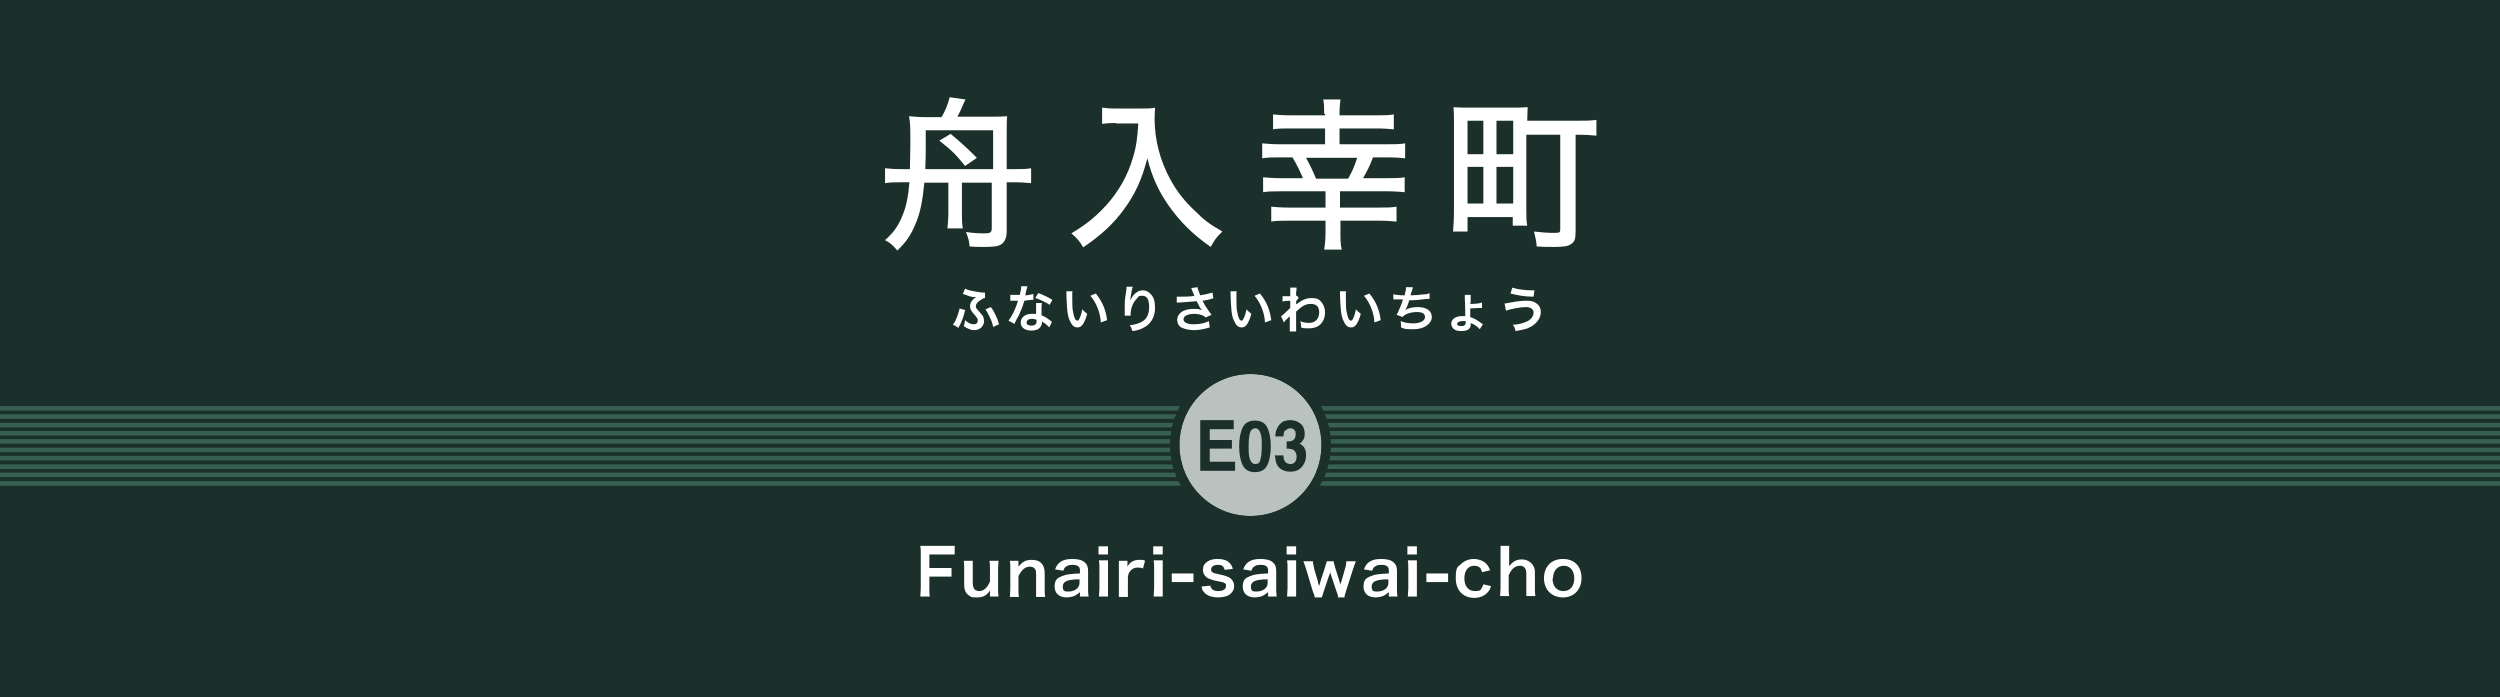 <?xml version="1.0" encoding="UTF-8"?>
<svg xmlns="http://www.w3.org/2000/svg" width="552.8" height="154.2" version="1.1" viewBox="0 0 552.8 154.2">
  <rect x="0" y="0" width="552.8" height="154.2" fill="#808080" stroke="none"/>
  <defs>
    <style>
      .cls-1 {
        fill: #376053;
      }

      .cls-2 {
        fill: #b7c0bc;
      }

      .cls-3 {
        fill: #fff;
      }

      .cls-4 {
        fill: #b9c2be;
      }

      .cls-5 {
        fill: #6a6c71;
      }

      .cls-6 {
        fill: #1b302b;
      }
    </style>
  </defs>
  <!-- Generator: Adobe Illustrator 28.7.7, SVG Export Plug-In . SVG Version: 1.2.0 Build 194)  -->
  <g>
    <g id="_ベース" data-name="ベース">
      <rect class="cls-6" y="-384.4" width="552.8" height="154.2"/>
      <line class="cls-5" x1="552.8" y1="-319.8" x2="552.8" y2="-319"/>
      <line class="cls-5" y1="-319" y2="-319.8"/>
      <line class="cls-5" x1="552.8" y1="-318.4" x2="552.8" y2="-317.6"/>
      <line class="cls-5" y1="-317.6" y2="-318.4"/>
      <line class="cls-5" x1="552.8" y1="-317" x2="552.8" y2="-316.2"/>
      <line class="cls-5" y1="-316.2" y2="-317"/>
      <line class="cls-5" x1="552.8" y1="-315.6" x2="552.8" y2="-314.8"/>
      <line class="cls-5" y1="-314.8" y2="-315.6"/>
      <line class="cls-5" x1="552.8" y1="-314.1" x2="552.8" y2="-313.3"/>
      <line class="cls-5" y1="-313.3" y2="-314.1"/>
      <line class="cls-5" x1="552.8" y1="-312.7" x2="552.8" y2="-311.9"/>
      <line class="cls-5" y1="-311.9" y2="-312.7"/>
      <line class="cls-5" x1="552.8" y1="-311.3" x2="552.8" y2="-310.5"/>
      <line class="cls-5" y1="-310.5" y2="-311.3"/>
      <line class="cls-5" x1="552.8" y1="-309.9" x2="552.8" y2="-309.1"/>
      <line class="cls-5" y1="-309.1" y2="-309.9"/>
      <line class="cls-5" x1="552.8" y1="-308.4" x2="552.8" y2="-307.6"/>
      <line class="cls-5" y1="-307.6" y2="-308.4"/>
      <line class="cls-5" x1="552.8" y1="-307" x2="552.8" y2="-306.2"/>
      <line class="cls-5" y1="-306.2" y2="-307"/>
      <rect class="cls-6" y="-192.2" width="552.8" height="154.2"/>
      <line class="cls-5" x1="552.8" y1="-127.6" x2="552.8" y2="-126.8"/>
      <line class="cls-5" y1="-126.8" y2="-127.6"/>
      <line class="cls-5" x1="552.8" y1="-126.2" x2="552.8" y2="-125.4"/>
      <line class="cls-5" y1="-125.4" y2="-126.2"/>
      <line class="cls-5" x1="552.8" y1="-124.8" x2="552.8" y2="-124"/>
      <line class="cls-5" y1="-124" y2="-124.8"/>
      <line class="cls-5" x1="552.8" y1="-123.3" x2="552.8" y2="-122.5"/>
      <line class="cls-5" y1="-122.5" y2="-123.3"/>
      <line class="cls-5" x1="552.8" y1="-121.9" x2="552.8" y2="-121.1"/>
      <line class="cls-5" y1="-121.1" y2="-121.9"/>
      <line class="cls-5" x1="552.8" y1="-120.5" x2="552.8" y2="-119.7"/>
      <line class="cls-5" y1="-119.7" y2="-120.5"/>
      <line class="cls-5" x1="552.8" y1="-119.1" x2="552.8" y2="-118.3"/>
      <line class="cls-5" y1="-118.3" y2="-119.1"/>
      <line class="cls-5" x1="552.8" y1="-117.6" x2="552.8" y2="-116.8"/>
      <line class="cls-5" y1="-116.8" y2="-117.6"/>
      <line class="cls-5" x1="552.8" y1="-116.2" x2="552.8" y2="-115.4"/>
      <line class="cls-5" y1="-115.4" y2="-116.2"/>
      <line class="cls-5" x1="552.8" y1="-114.8" x2="552.8" y2="-114"/>
      <line class="cls-5" y1="-114" y2="-114.8"/>
      <rect class="cls-6" width="552.8" height="154.2"/>
      <line class="cls-5" x1="552.8" y1="64.6" x2="552.8" y2="65.4"/>
      <line class="cls-5" y1="65.4" y2="64.6"/>
      <line class="cls-5" x1="552.8" y1="66" x2="552.8" y2="66.8"/>
      <line class="cls-5" y1="66.8" y2="66"/>
      <line class="cls-5" x1="552.8" y1="67.5" x2="552.8" y2="68.3"/>
      <line class="cls-5" y1="68.3" y2="67.5"/>
      <line class="cls-5" x1="552.8" y1="68.9" x2="552.8" y2="69.7"/>
      <line class="cls-5" y1="69.7" y2="68.9"/>
      <line class="cls-5" x1="552.8" y1="70.3" x2="552.8" y2="71.1"/>
      <line class="cls-5" y1="71.1" y2="70.3"/>
      <line class="cls-5" x1="552.8" y1="71.7" x2="552.8" y2="72.5"/>
      <line class="cls-5" y1="72.5" y2="71.7"/>
      <line class="cls-5" x1="552.8" y1="73.2" x2="552.8" y2="74"/>
      <line class="cls-5" y1="74" y2="73.2"/>
      <line class="cls-5" x1="552.8" y1="74.6" x2="552.8" y2="75.4"/>
      <line class="cls-5" y1="75.4" y2="74.6"/>
      <line class="cls-5" x1="552.8" y1="76" x2="552.8" y2="76.8"/>
      <line class="cls-5" y1="76.8" y2="76"/>
      <line class="cls-5" x1="552.8" y1="77.4" x2="552.8" y2="78.2"/>
      <line class="cls-5" y1="78.2" y2="77.4"/>
      <rect class="cls-6" y="192.2" width="552.8" height="154.2"/>
      <line class="cls-5" x1="552.8" y1="256.8" x2="552.8" y2="257.6"/>
      <line class="cls-5" y1="257.6" y2="256.8"/>
      <line class="cls-5" x1="552.8" y1="258.2" x2="552.8" y2="259.1"/>
      <line class="cls-5" y1="259.1" y2="258.2"/>
      <line class="cls-5" x1="552.8" y1="259.7" x2="552.8" y2="260.5"/>
      <line class="cls-5" y1="260.5" y2="259.7"/>
      <line class="cls-5" x1="552.8" y1="261.1" x2="552.8" y2="261.9"/>
      <line class="cls-5" y1="261.9" y2="261.1"/>
      <line class="cls-5" x1="552.8" y1="262.5" x2="552.8" y2="263.3"/>
      <line class="cls-5" y1="263.3" y2="262.5"/>
      <line class="cls-5" x1="552.8" y1="263.9" x2="552.8" y2="264.8"/>
      <line class="cls-5" y1="264.8" y2="263.9"/>
      <line class="cls-5" x1="552.8" y1="265.4" x2="552.8" y2="266.2"/>
      <line class="cls-5" y1="266.2" y2="265.4"/>
      <line class="cls-5" x1="552.8" y1="266.8" x2="552.8" y2="267.6"/>
      <line class="cls-5" y1="267.6" y2="266.8"/>
      <line class="cls-5" x1="552.8" y1="268.2" x2="552.8" y2="269"/>
      <line class="cls-5" y1="269" y2="268.2"/>
      <line class="cls-5" x1="552.8" y1="269.6" x2="552.8" y2="270.5"/>
      <line class="cls-5" y1="270.5" y2="269.6"/>
      <rect class="cls-6" y="384.4" width="552.8" height="154.2"/>
      <line class="cls-5" x1="552.8" y1="449" x2="552.8" y2="449.8"/>
      <line class="cls-5" y1="449.8" y2="449"/>
      <line class="cls-5" x1="552.8" y1="450.5" x2="552.8" y2="451.3"/>
      <line class="cls-5" y1="451.3" y2="450.5"/>
      <line class="cls-5" x1="552.8" y1="451.9" x2="552.8" y2="452.7"/>
      <line class="cls-5" y1="452.7" y2="451.9"/>
      <line class="cls-5" x1="552.8" y1="453.3" x2="552.8" y2="454.1"/>
      <line class="cls-5" y1="454.1" y2="453.3"/>
      <line class="cls-5" x1="552.8" y1="454.7" x2="552.8" y2="455.6"/>
      <line class="cls-5" y1="455.6" y2="454.7"/>
      <line class="cls-5" x1="552.8" y1="456.2" x2="552.8" y2="457"/>
      <line class="cls-5" y1="457" y2="456.2"/>
      <line class="cls-5" x1="552.8" y1="457.6" x2="552.8" y2="458.4"/>
      <line class="cls-5" y1="458.4" y2="457.6"/>
      <line class="cls-5" x1="552.8" y1="459" x2="552.8" y2="459.8"/>
      <line class="cls-5" y1="459.8" y2="459"/>
      <line class="cls-5" x1="552.8" y1="460.4" x2="552.8" y2="461.3"/>
      <line class="cls-5" y1="461.3" y2="460.4"/>
      <line class="cls-5" x1="552.8" y1="461.9" x2="552.8" y2="462.7"/>
      <line class="cls-5" y1="462.7" y2="461.9"/>
      <rect class="cls-6" y="575.5" width="552.8" height="154.2"/>
      <line class="cls-5" x1="552.8" y1="640.1" x2="552.8" y2="641"/>
      <line class="cls-5" y1="641" y2="640.1"/>
      <line class="cls-5" x1="552.8" y1="641.6" x2="552.8" y2="642.4"/>
      <line class="cls-5" y1="642.4" y2="641.6"/>
      <line class="cls-5" x1="552.8" y1="643" x2="552.8" y2="643.8"/>
      <line class="cls-5" y1="643.8" y2="643"/>
      <line class="cls-5" x1="552.8" y1="644.4" x2="552.8" y2="645.2"/>
      <line class="cls-5" y1="645.2" y2="644.4"/>
      <line class="cls-5" x1="552.8" y1="645.8" x2="552.8" y2="646.7"/>
      <line class="cls-5" y1="646.7" y2="645.8"/>
      <line class="cls-5" x1="552.8" y1="647.3" x2="552.8" y2="648.1"/>
      <line class="cls-5" y1="648.1" y2="647.3"/>
      <line class="cls-5" x1="552.8" y1="648.7" x2="552.8" y2="649.5"/>
      <line class="cls-5" y1="649.5" y2="648.7"/>
      <line class="cls-5" x1="552.8" y1="650.1" x2="552.8" y2="650.9"/>
      <line class="cls-5" y1="650.9" y2="650.1"/>
      <line class="cls-5" x1="552.8" y1="651.5" x2="552.8" y2="652.4"/>
      <line class="cls-5" y1="652.4" y2="651.5"/>
      <line class="cls-5" x1="552.8" y1="653" x2="552.8" y2="653.8"/>
      <line class="cls-5" y1="653.8" y2="653"/>
    </g>
    <g id="_電停名" data-name="電停名">
      <g>
        <path class="cls-3" d="M225.1-344.2c-.4,4.1-.9,6.8-2,9.3-1,2.4-2,3.9-4,5.8-.8-1-1.5-1.7-2.7-2.3,1.9-1.7,2.9-3.1,3.8-5.3.9-2.1,1.3-4.2,1.6-7.5h-1.7c-1.3,0-2.6,0-3.7.2v-3.3c1,.1,2,.2,3.7.2h1.8c0-1.7.1-3.7.1-5.5,0-3.1,0-4.8-.3-6.2,1.2.1,2.2.2,3.8.2h3.4c.9-1.5,1.4-2.9,1.8-4.4l3.5.5q-.3.5-1,2.2c-.2.5-.5,1-.8,1.6h7.2c1.9,0,2.7,0,3.8-.1-.1,1-.1,2.2-.1,3.9v7.8h1.6c1.7,0,2.7,0,3.8-.2v3.3c-1.1-.1-2.3-.2-3.7-.2h-1.7v10.9c0,1.5-.5,2.5-1.5,3-.6.3-1.7.4-3.6.4s-1.5,0-3.1-.1c-.1-1.3-.3-1.9-.8-3.2,2,.3,3.1.3,4.2.3s1.5-.2,1.5-1.1v-10.1h-6.6v6.7c0,1.3,0,2.3.2,3.4h-3.4c.1-1.2.2-2.1.2-3.4v-6.7h-5.5ZM240.3-355.6h-14.9v3.5c0,2.2,0,2.3-.1,5.1h15v-8.5ZM234.1-347.8c-2-2.5-3-3.5-5.7-5.6l2.5-1.5c2.4,2,3.6,3.1,5.8,5.3l-2.6,1.8Z"/>
        <path class="cls-3" d="M267.5-357.2c-.9,0-1.8,0-3.1.2v-3.6c.9.1,1.6.2,3.1.2h5.3c1.6,0,2.5,0,3.3-.2,0,.8-.1,1.5-.1,2.3,0,4.8,1.2,9.4,3.5,13.6,1.4,2.6,3.2,4.9,5.6,7.1,1.9,1.9,3.1,2.8,5.9,4.4-1.3,1.2-1.7,1.8-2.6,3.4-4-2.8-6.8-5.6-9.4-9.3-2.2-3.2-3.6-6.3-4.6-10.3-1.2,4.7-2.7,7.9-5.1,11.2-2.3,3.2-5.1,5.8-9.1,8.5-.7-1.3-1.4-2.1-2.6-3.1,3.3-2,5.2-3.5,7.7-6.2,2.8-3.1,4.8-6.7,5.9-10.5.8-2.6,1-4.5,1.2-7.6h-4.9Z"/>
        <path class="cls-3" d="M316.8-338c0,1.3,0,2.5.2,3.5h-3.2v-1.9h-10v3.2h-3.2c.1-1.2.2-2.7.2-4.8v-19c0-1.6,0-2.5-.1-3.7,1.2.1,2.1.1,3.8.1h8.8c1.7,0,2.6,0,3.8-.1,0,.8-.1,1.7-.1,3h10.8c2,0,3.3,0,4.5-.2v3.5c-1-.1-2.1-.2-4.4-.2h-.2v21.3c0,1.7-.2,2.3-.9,2.8-.6.5-1.6.7-3.7.7s-2.8,0-4-.1c-.1-1.3-.3-2-.6-3.3,1.8.2,3.1.3,4.4.3s1.4-.1,1.4-.8v-20.9h-7.5v16.7ZM303.8-350.4h3.5v-7.4h-3.5v7.4ZM303.8-339.4h3.5v-8.1h-3.5v8.1ZM310.2-350.4h3.7v-7.4h-3.7v7.4ZM310.2-339.4h3.7v-8.1h-3.7v8.1Z"/>
      </g>
      <g>
        <path class="cls-3" d="M243.7-315.9c0,.2,0,.2-.1.5-.2.9-.6,2-1,2.8,0,0-.2.3-.4.7-.5-.4-.7-.5-1.2-.7.4-.5.6-.9.9-1.7.3-.7.4-1.3.6-1.9l1.3.4ZM248.1-318.6c-.3,0-.6.2-.9.4-.7.4-1.1.9-1.1,1.3s0,.3,0,.4c.1.2.2.3.8,1,.4.4.6.7.8,1,.1.3.2.7.2,1,0,.6-.3,1.1-.7,1.5-.4.3-.9.5-1.5.5s-1.5-.3-2.3-.9c.2-.5.2-.7.3-1.3.6.6,1.3.9,1.9.9s.9-.3.9-.8,0-.4-.2-.6c-.1-.3-.3-.4-.7-.9-.6-.7-.8-1.1-.8-1.7s.2-1,.6-1.4c.2-.3.3-.3.8-.6q-.1,0-.4,0c-.7,0-1.2-.2-2.2-.6-.2,0-.2,0-.4-.1l.5-1.2c.3.2.8.4,1.5.5.8.2,2.1.4,2.7.4s.1,0,.2,0v1.3ZM249.3-316.5c.6.8.8,1.3,1.1,1.9.4.8.5,1.2.7,1.9l-1.3.6c-.1-.6-.3-1.3-.7-2.1-.4-.8-.7-1.4-1-1.8l1.2-.5Z"/>
        <path class="cls-3" d="M257.3-320.9q0,.2-.2.7c0,.3-.1.5-.2,1,.8,0,1.3-.2,1.8-.3v1.3c0,0-.1,0-.3,0-.4,0-1.1.1-1.7.2-.3,1.1-.7,2.1-1.2,3.2-.3.5-.4.7-.8,1.5q-.1.3-.2.4l-1.3-.7c.4-.5.7-1,1.1-1.8.4-.9.6-1.3,1-2.6-.5,0-.6,0-.7,0s-.2,0-.4,0h-.6v-1.3c.4,0,.8,0,1.5,0s.3,0,.6,0c.2-.8.3-1.4.3-1.9h1.4ZM262.3-312c-.4-.5-1-1-1.7-1.4,0,0,0,.2,0,.2,0,.4-.2.9-.5,1.2-.4.4-1,.6-1.8.6-1.5,0-2.4-.7-2.4-1.8s1-1.9,2.4-1.9.6,0,1,0c0-.5,0-.9,0-1.3s0-.7,0-1.1h1.3c-.1.5-.1.7-.1,1.2s0,.9,0,1.5c.8.4.9.4,1.7,1,.2.1.2.2.4.3q0,0,.2.2l-.6,1.2ZM258.4-314c-.7,0-1.2.3-1.2.8s.4.7,1.1.7,1.1-.3,1.1-.9,0-.4,0-.4c-.4-.1-.6-.2-1-.2ZM262.4-317c-1-.6-1.9-1.1-3.2-1.5l.7-1.1c1.3.5,2.1.9,3.1,1.5l-.6,1.1Z"/>
        <path class="cls-3" d="M267.4-320c0,.4,0,.9,0,1.7s0,2.3.2,2.9c.2,1.1.5,1.8.9,1.8s.3-.2.5-.5c.3-.6.5-1.3.6-2,.4.4.6.6,1.1,1-.6,2.1-1.2,3-2.1,3s-1.3-.5-1.8-1.6c-.5-1.1-.6-2.7-.7-5.7,0-.4,0-.5,0-.7h1.5ZM272.6-319.5c1.4,1.7,2.2,3.5,2.5,5.9l-1.4.5c0-1-.3-2.2-.7-3.2-.4-1-.9-1.9-1.6-2.7l1.2-.5Z"/>
        <path class="cls-3" d="M280.7-320.9c-.1.4-.2.7-.4,2.1,0,.5-.1.8-.1,1.1h0q0,0,0-.2c.1-.4.4-.9.7-1.3.6-.7,1.3-1.1,2.1-1.1s1.4.4,1.9,1c.6.7.8,1.6.8,2.9,0,2.1-1,3.7-2.8,4.5-.6.3-1.3.5-2.2.6-.2-.6-.3-.9-.6-1.3,1.1-.1,1.7-.3,2.4-.6,1.3-.6,1.9-1.7,1.9-3.4s-.5-2.5-1.5-2.5-.8.2-1.2.6c-.9.9-1.4,2.2-1.4,3.6v.2h-1.3s0,0,0-.1v-.2c0-.3,0-1.1,0-1.4,0-.9,0-2.1.2-2.9l.2-1.4c0-.2,0-.2,0-.4h1.4Z"/>
        <path class="cls-3" d="M298-311.8c-.5-.5-1.2-1.1-2-1.5-.2-.1-.3-.2-.6-.3h0c0,.8-.2,1.3-.6,1.6-.4.3-1,.5-1.8.5-1.6,0-2.5-.6-2.5-1.7s1.1-1.9,2.9-1.9.5,0,.7,0q0-.1,0-.3v-.2q0-.2,0-.6c-.5,0-.9,0-1.1,0-.7,0-1.1,0-2,0-.1,0-.3,0-.4,0v-1.2c.5.1,1.5.2,2.6.2s.6,0,.9,0c0,0,0-.5,0-1.1-.4,0-.5,0-.7,0-.5,0-2,0-2.7-.1-.1,0-.2,0-.2,0h-.2v-1.2c.6.1,1.7.2,3,.2s.6,0,.8,0c0-1.1,0-1.1,0-1.4h1.4c0,.3,0,.4,0,1.3,1.5,0,2.5-.2,3.2-.4v1.2q-.2,0-.8,0c-1,.1-1.4.2-2.4.2,0,.3,0,.4,0,1.1q.5,0,1.6-.1c.7,0,.9-.1,1.4-.2v1.2c-.2,0-.4,0-.7,0-.2,0-.7,0-1.5.2-.2,0-.3,0-.7,0q0,1.1,0,1.3c1,.3,1.8.7,3,1.6.2.1.2.2.4.3l-.7,1.3ZM293.2-314c-.9,0-1.4.3-1.4.8s.5.7,1.3.7.8-.1,1-.4c0-.1.1-.4.1-.7v-.3c-.4,0-.6,0-.9,0Z"/>
        <path class="cls-3" d="M302.1-319.4c.5.1,1.2.2,2.4.2.2-.9.3-1.3.3-1.8h1.5q0,.3-.2.8t-.3,1c.8,0,2.1-.1,2.8-.2.8,0,1-.1,1.4-.3v1.3c-.2,0-.3,0-.6,0-1.6.2-2.6.3-3.9.3-.2.8-.6,1.8-.9,2.2h0c.7-.5,1.7-.7,2.8-.7,1.9,0,3.1.8,3.1,2.2s-1.6,2.7-4,2.7-1.9-.1-2.8-.4c0-.6,0-.8-.1-1.4,1,.4,1.9.5,2.8.5,1.6,0,2.6-.6,2.6-1.4s-.7-1.1-1.8-1.1-1.7.2-2.4.5c-.4.2-.6.4-.8.6l-1.3-.5c.2-.3.4-.6.5-1,.4-.8.8-1.9.9-2.4-.6,0-1.1,0-1.7,0-.2,0-.3,0-.4,0h0v-1.3Z"/>
      </g>
      <g>
        <path class="cls-3" d="M224.2-254.5c0,1,0,1.5.1,2h-2.1c0-.5.1-1.1.1-2v-7.4c0-.8,0-1.2-.1-1.8.6,0,.9,0,1.8,0h3.9c.9,0,1.3,0,1.9,0v1.9c-.5,0-1,0-1.9,0h-3.7v3h3c.9,0,1.4,0,1.9,0v1.9c-.5,0-1.1,0-1.9,0h-3v2.8Z"/>
        <path class="cls-3" d="M239.5-260.5c0,.6-.1,1-.1,1.8v4.4c0,.8,0,1.2.1,1.8h-1.9v-.7c0-.2,0-.3,0-.6-.8,1.1-1.5,1.5-2.9,1.5s-1.2-.1-1.7-.4c-.8-.5-1.1-1.3-1.1-2.4v-3.5c0-.8,0-1.3-.1-1.8h2c0,.6,0,1.1,0,1.8v3.1c0,.8.2,1.3.6,1.6.2.1.5.2.8.2,1,0,1.8-.7,2.4-2.1v-2.8c0-.7,0-1.2-.1-1.8h2Z"/>
        <path class="cls-3" d="M242-252.5c0-.6.1-1,.1-1.8v-4.4c0-.8,0-1.2-.1-1.8h1.9v.7c0,.2,0,.3,0,.6.9-1.1,1.6-1.5,2.9-1.5s1.9.4,2.4,1c.3.5.5,1,.5,2v3.4c0,.8,0,1.3.1,1.8h-2c0-.6,0-1.1,0-1.8v-3.1c0-.6,0-1-.2-1.2-.2-.4-.6-.6-1.2-.6-1,0-1.8.7-2.5,2.1v2.8c0,.7,0,1.2.1,1.8h-2Z"/>
        <path class="cls-3" d="M257.4-253.4c-.6.5-.9.7-1.5.9-.4.1-.9.2-1.3.2-1.7,0-2.7-.9-2.7-2.4s.6-1.9,1.6-2.3c.9-.4,1.9-.5,4-.6v-.7c0-.8-.5-1.2-1.6-1.2s-1.1.2-1.5.4c-.3.2-.4.4-.6.9l-1.8-.3c.3-.8.6-1.2,1.1-1.6.7-.5,1.5-.7,2.7-.7s2.2.2,2.8.8c.5.4.7,1,.7,1.9v3.8c0,.7,0,1.1.1,1.8h-1.9v-.9ZM257.4-256.3c-2.7,0-3.7.5-3.7,1.6s.5,1.1,1.3,1.1,1.5-.3,1.9-.7c.3-.3.5-.7.5-1.2v-.7Z"/>
        <path class="cls-3" d="M263.7-263.6v1.8h-2.1v-1.8h2.1ZM263.7-260.5c0,.5,0,1,0,1.8v4.4c0,.8,0,1.2,0,1.8h-2c0-.6.1-1.1.1-1.8v-4.4c0-.8,0-1.2-.1-1.8h2Z"/>
        <path class="cls-3" d="M271.5-258.8c-.6-.2-.9-.2-1.2-.2-.7,0-1.2.2-1.6.7-.4.4-.5.7-.6,1.4v2.6c0,.8,0,1.2,0,1.8h-2c0-.7,0-1.1,0-1.8v-4.4c0-.9,0-1.2,0-1.8h1.9v1.3c.5-1,1.4-1.5,2.6-1.5s.7,0,1.3.2l-.5,1.8Z"/>
        <path class="cls-3" d="M275.8-263.6v1.8h-2.1v-1.8h2.1ZM275.8-260.5c0,.5,0,1,0,1.8v4.4c0,.8,0,1.2,0,1.8h-2c0-.6.1-1.1.1-1.8v-4.4c0-.8,0-1.2-.1-1.8h2Z"/>
        <path class="cls-3" d="M277.8-257.7c.4,0,.8,0,1.3,0h2.2c.6,0,.9,0,1.3,0v1.9c-.5,0-.8,0-1.3,0h-2.2c-.5,0-.9,0-1.3,0v-1.9Z"/>
        <path class="cls-3" d="M284.7-252.5c0-.6,0-1.1,0-1.8v-4.4c0-.9,0-1.3,0-1.8h1.9v.7c0,0,0,.3,0,.5.4-.9,1.4-1.4,2.6-1.4s1.4.2,1.8.6c.3.2.4.4.5.8.5-.6.7-.9,1.2-1.1.5-.3.9-.4,1.6-.4.9,0,1.6.3,2.1.8.5.5.7,1.1.7,2.1v3.5c0,.8,0,1.2.1,1.8h-2c0-.6.1-1,.1-1.8v-3.1c0-1.2-.4-1.8-1.4-1.8s-.8.1-1.1.4c-.5.4-.7.9-.9,1.7v2.8c0,.8,0,1.2,0,1.8h-2c0-.6.1-1,.1-1.8v-3.1c0-1.2-.4-1.8-1.4-1.8s-1.1.2-1.4.7c-.3.4-.4.7-.6,1.4v2.8c0,.8,0,1.2,0,1.8h-2Z"/>
        <path class="cls-3" d="M304.9-253.4c-.6.5-.9.7-1.5.9-.4.1-.9.2-1.3.2-1.7,0-2.7-.9-2.7-2.4s.6-1.9,1.6-2.3c.9-.4,1.9-.5,4-.6v-.7c0-.8-.5-1.2-1.6-1.2s-1.1.2-1.5.4c-.3.2-.4.4-.6.9l-1.8-.3c.3-.8.6-1.2,1.1-1.6.7-.5,1.5-.7,2.7-.7s2.2.2,2.8.8c.5.4.7,1,.7,1.9v3.8c0,.7,0,1.1.1,1.8h-1.9v-.9ZM304.9-256.3c-2.7,0-3.7.5-3.7,1.6s.5,1.1,1.3,1.1,1.5-.3,1.9-.7c.3-.3.5-.7.5-1.2v-.7Z"/>
        <path class="cls-3" d="M314.7-257.8c-.2-.4-.3-.6-.4-.9-.3-.4-.8-.6-1.4-.6-1.4,0-2.2,1.1-2.2,2.8s.9,2.8,2.3,2.8,1.3-.3,1.6-.8c.1-.2.2-.3.3-.7l1.7.4c-.2.6-.3.9-.6,1.2-.7.9-1.8,1.4-3.1,1.4-2.5,0-4.1-1.7-4.1-4.3s.4-2.5,1.2-3.2c.7-.7,1.7-1.1,2.8-1.1s2.5.5,3.1,1.5c.2.3.3.5.5,1l-1.7.4Z"/>
        <path class="cls-3" d="M320.6-263.6c0,.5,0,1,0,1.8v2c0,.2,0,.3,0,.6.9-1.1,1.6-1.5,2.9-1.5s2.8,1,2.8,2.8v3.5c0,.8,0,1.3.1,1.8h-2c0-.6,0-1.1,0-1.8v-3.1c0-.6-.1-1.1-.4-1.4-.3-.3-.6-.4-1-.4-1.1,0-1.9.7-2.5,2.1v2.8c0,.7,0,1.2.1,1.8h-2c0-.6.1-1,.1-1.8v-7.5c0-.8,0-1.3,0-1.8h2Z"/>
        <path class="cls-3" d="M330.7-263.6v1.8h-2.1v-1.8h2.1ZM330.7-260.5c0,.5,0,1,0,1.8v4.4c0,.8,0,1.2,0,1.8h-2c0-.6.1-1.1.1-1.8v-4.4c0-.8,0-1.2-.1-1.8h2Z"/>
      </g>
      <g>
        <path class="cls-3" d="M204.4-151.9c-.4,4.1-.9,6.8-2,9.3-1,2.4-2,3.9-4,5.8-.8-1-1.5-1.7-2.7-2.3,1.9-1.7,2.9-3.1,3.8-5.3.9-2.1,1.3-4.2,1.6-7.5h-1.7c-1.3,0-2.6,0-3.7.2v-3.3c1,.1,2,.2,3.7.2h1.8c0-1.7.1-3.7.1-5.5,0-3.1,0-4.8-.3-6.2,1.2.1,2.2.2,3.8.2h3.4c.9-1.5,1.4-2.9,1.8-4.4l3.5.5q-.3.5-1,2.2c-.2.5-.5,1-.8,1.6h7.2c1.9,0,2.7,0,3.8-.1-.1,1-.1,2.2-.1,3.9v7.8h1.6c1.7,0,2.7,0,3.8-.2v3.3c-1.1-.1-2.3-.2-3.7-.2h-1.7v10.9c0,1.5-.5,2.5-1.5,3-.6.3-1.7.4-3.6.4s-1.5,0-3.1-.1c-.1-1.3-.3-1.9-.8-3.2,2,.3,3.1.3,4.2.3s1.5-.2,1.5-1.1v-10.1h-6.6v6.7c0,1.3,0,2.3.2,3.4h-3.4c.1-1.2.2-2.1.2-3.4v-6.7h-5.5ZM219.6-163.4h-14.9v3.5c0,2.2,0,2.3-.1,5.1h15v-8.5ZM213.4-155.5c-2-2.5-3-3.5-5.7-5.6l2.5-1.5c2.4,2,3.6,3.1,5.8,5.3l-2.6,1.8Z"/>
        <path class="cls-3" d="M246.8-165c-.9,0-1.8,0-3.1.2v-3.6c.9.1,1.6.2,3.1.2h5.3c1.6,0,2.5,0,3.3-.2,0,.8-.1,1.5-.1,2.3,0,4.8,1.2,9.4,3.5,13.6,1.4,2.6,3.2,4.9,5.6,7.1,1.9,1.9,3.1,2.8,5.9,4.4-1.3,1.2-1.7,1.8-2.6,3.4-4-2.8-6.8-5.6-9.4-9.3-2.2-3.2-3.6-6.3-4.6-10.3-1.2,4.7-2.7,7.9-5.1,11.2-2.3,3.2-5.1,5.8-9.1,8.5-.7-1.3-1.4-2.1-2.6-3.1,3.3-2,5.2-3.5,7.7-6.2,2.8-3.1,4.8-6.7,5.9-10.5.8-2.6,1-4.5,1.2-7.6h-4.9Z"/>
        <path class="cls-3" d="M283.2-160.7c-1.5,0-2.7,0-4.1.2v-3.7c1.4.2,2.4.3,4.1.3h9.6v-2.8c0-1.3,0-2.2-.3-3.3h3.7c-.1,1-.2,2.1-.2,3.3v2.8h10.2c1.8,0,3,0,4.2-.3v3.7c-1.6-.1-2.6-.2-4.2-.2h-8.5c1.8,3.3,3.5,5.7,5.7,8,2.6,2.7,5.1,4.7,8.1,6.3-.9,1.1-1.3,1.7-2.1,3.3-2.7-1.8-4.9-3.6-7.1-5.9-2.8-3-4.7-5.8-6.6-9.6.1,2.1.2,3.4.2,4.4v6.7h3.7c1.8,0,2.5,0,3.4-.2v3.6c-1.1-.1-2.1-.2-3.6-.2h-3.5v2.8c0,1.7,0,3.1.3,4.4h-3.8c.2-1.3.3-2.7.3-4.4v-2.8h-3.1c-1.5,0-2.6,0-3.6.2v-3.6c.9.1,1.6.2,3.5.2h3.3v-6.7c0-1.2,0-2,.1-4.3-1.7,3.7-3.6,6.6-6.5,9.8-2.2,2.3-4.1,4-6.6,5.7-.6-1.4-1-2-2.1-3.1,3-1.8,5.5-4,8-6.9,2.3-2.6,3.6-4.7,5.1-7.7h-7.7Z"/>
        <path class="cls-3" d="M337.5-145.8c0,1.3,0,2.5.2,3.5h-3.2v-1.9h-10v3.2h-3.2c.1-1.2.2-2.7.2-4.8v-19c0-1.6,0-2.5-.1-3.7,1.2.1,2.1.1,3.8.1h8.8c1.7,0,2.6,0,3.8-.1,0,.8-.1,1.7-.1,3h10.8c2,0,3.3,0,4.5-.2v3.5c-1-.1-2.1-.2-4.4-.2h-.2v21.3c0,1.7-.2,2.3-.9,2.8-.6.5-1.6.7-3.7.7s-2.8,0-4-.1c-.1-1.3-.3-2-.6-3.3,1.8.2,3.1.3,4.4.3s1.4-.1,1.4-.8v-20.9h-7.5v16.7ZM324.5-158.2h3.5v-7.4h-3.5v7.4ZM324.5-147.2h3.5v-8.1h-3.5v8.1ZM330.9-158.2h3.7v-7.4h-3.7v7.4ZM330.9-147.2h3.7v-8.1h-3.7v8.1Z"/>
      </g>
      <g>
        <path class="cls-3" d="M231.6-123.7c0,.2,0,.2-.1.5-.2.9-.6,2-1,2.8,0,0-.2.3-.4.7-.5-.4-.7-.5-1.2-.7.4-.5.6-.9.9-1.7.3-.7.4-1.3.6-1.9l1.3.4ZM236-126.3c-.3,0-.6.2-.9.4-.7.4-1.1.9-1.1,1.3s0,.3,0,.4c.1.2.2.3.8,1,.4.4.6.7.8,1,.1.3.2.7.2,1,0,.6-.3,1.1-.7,1.5-.4.3-.9.5-1.5.5s-1.5-.3-2.3-.9c.2-.5.2-.7.3-1.3.6.6,1.3.9,1.9.9s.9-.3.9-.8,0-.4-.2-.6c-.1-.3-.3-.4-.7-.9-.6-.7-.8-1.1-.8-1.7s.2-1,.6-1.4c.2-.3.3-.3.8-.6q-.1,0-.4,0c-.7,0-1.2-.2-2.2-.6-.2,0-.2,0-.4-.1l.5-1.2c.3.2.8.4,1.5.5.8.2,2.1.4,2.7.4s.1,0,.2,0v1.3ZM237.2-124.3c.6.8.8,1.3,1.1,1.9.4.8.5,1.2.7,1.9l-1.3.6c-.1-.6-.3-1.3-.7-2.1-.4-.8-.7-1.4-1-1.8l1.2-.5Z"/>
        <path class="cls-3" d="M245.2-128.7q0,.2-.2.7c0,.3-.1.5-.2,1,.8,0,1.3-.2,1.8-.3v1.3c0,0-.1,0-.3,0-.4,0-1.1.1-1.7.2-.3,1.1-.7,2.1-1.2,3.2-.3.5-.4.7-.8,1.5q-.1.3-.2.4l-1.3-.7c.4-.5.7-1,1.1-1.8.4-.9.6-1.3,1-2.6-.5,0-.6,0-.7,0s-.2,0-.4,0h-.6v-1.3c.4,0,.8,0,1.5,0s.3,0,.6,0c.2-.8.3-1.4.3-1.9h1.4ZM250.2-119.7c-.4-.5-1-1-1.7-1.4,0,0,0,.2,0,.2,0,.4-.2.9-.5,1.2-.4.4-1,.6-1.8.6-1.5,0-2.4-.7-2.4-1.8s1-1.9,2.4-1.9.6,0,1,0c0-.5,0-.9,0-1.3s0-.7,0-1.1h1.3c-.1.5-.1.7-.1,1.2s0,.9,0,1.5c.8.4.9.4,1.7,1,.2.1.2.2.4.3q0,0,.2.2l-.6,1.2ZM246.3-121.8c-.7,0-1.2.3-1.2.8s.4.7,1.1.7,1.1-.3,1.1-.9,0-.4,0-.4c-.4-.1-.6-.2-1-.2ZM250.3-124.8c-1-.6-1.9-1.1-3.2-1.5l.7-1.1c1.3.5,2.1.9,3.1,1.5l-.6,1.1Z"/>
        <path class="cls-3" d="M255.3-127.8c0,.4,0,.9,0,1.7s0,2.3.2,2.9c.2,1.1.5,1.8.9,1.8s.3-.2.5-.5c.3-.6.5-1.3.6-2,.4.4.6.6,1.1,1-.6,2.1-1.2,3-2.1,3s-1.3-.5-1.8-1.6c-.5-1.1-.6-2.7-.7-5.7,0-.4,0-.5,0-.7h1.5ZM260.5-127.3c1.4,1.7,2.2,3.5,2.5,5.9l-1.4.5c0-1-.3-2.2-.7-3.2-.4-1-.9-1.9-1.6-2.7l1.2-.5Z"/>
        <path class="cls-3" d="M268.6-128.7c-.1.4-.2.7-.4,2.1,0,.5-.1.8-.1,1.1h0q0,0,0-.2c.1-.4.4-.9.7-1.3.6-.7,1.3-1.1,2.1-1.1s1.4.4,1.9,1c.6.7.8,1.6.8,2.9,0,2.1-1,3.7-2.8,4.5-.6.3-1.3.5-2.2.6-.2-.6-.3-.9-.6-1.3,1.1-.1,1.7-.3,2.4-.6,1.3-.6,1.9-1.7,1.9-3.4s-.5-2.5-1.5-2.5-.8.2-1.2.6c-.9.9-1.4,2.2-1.4,3.6v.2h-1.3s0,0,0-.1v-.2c0-.3,0-1.1,0-1.4,0-.9,0-2.1.2-2.9l.2-1.4c0-.2,0-.2,0-.4h1.4Z"/>
        <path class="cls-3" d="M278.2-119.2q0-.2,0-.9c-.1-.9-.2-2-.2-3s.1-2.6.5-4.7c0-.5,0-.5,0-.7h1.4c-.3,1-.7,3.1-.8,5.1,0,.2,0,.7,0,1,0,.1,0,.3,0,.4v.2h0q0,0,.2-.4c0-.2.2-.6.3-.7q.1-.3.2-.4l.9.4c-.7,1.3-1.1,2.6-1.1,3.4s0,.1,0,.2h-1.3ZM286.6-119.9c-.3-.3-.7-.7-1.3-1-.1,0-.2,0-.3-.2,0,0,0,.1,0,.2,0,.3,0,.5-.2.8-.3.5-1.1.8-2,.8-1.4,0-2.3-.7-2.3-1.8s.9-1.8,2.3-1.8.8,0,1,.1c0-.1,0-.3,0-1.6-.7,0-1.1,0-1.2,0-.3,0-.5,0-1.5,0,0,0-.2,0-.3,0h-.2v-1.2c.5.1,1.1.2,1.9.2s.7,0,1.1,0c0-.5,0-.6,0-.7,0-.2,0-.3,0-.6-.4,0-.8,0-1.1,0-.4,0-.6,0-1.5,0,0,0-.2,0-.2,0s0,0-.2,0v-1.2c.5,0,1.1.1,2,.1,1.4,0,3-.2,3.9-.4v1.2q-.2,0-.7,0c-.4,0-.7,0-1,.1,0,.3,0,.4,0,.8s0,.3,0,.6c.7,0,1.5-.2,1.8-.3v1.2c0,0-.1,0-.3,0-.6,0-1.1.2-1.5.2,0,.8,0,1.1,0,1.9.7.3,1.2.6,1.8,1,.2.1.2.1.3.2l-.5,1.3ZM282.9-121.8c-.6,0-1,.3-1,.7s.4.7,1,.7,1-.3,1-.9,0-.3,0-.3c-.4-.1-.6-.2-1-.2Z"/>
        <path class="cls-3" d="M292.3-123.7q0,0,.2-.2c.4-.4.9-.6,1.4-.6s1,.3,1.2.6c.2.4.3.7.3,2s0,1,.2,1.2c.1,0,.3.2.6.2.6,0,1.1-.4,1.4-1.2.2-.5.4-1.2.4-1.7.4.4.5.5,1.2.8-.5,2.3-1.6,3.4-3.2,3.4s-1.5-.3-1.7-1c-.1-.3-.2-.7-.2-1.2h0c0-.5,0-.8,0-.9,0-.3,0-.5,0-.6,0-.2-.3-.3-.5-.3-.6,0-1.2.5-1.7,1.5-.3.6-.8,1.8-.9,2.5l-1.4-.5c.2-.3.3-.6.6-1.5q2.5-7,2.6-7.5l1.5.4c-.2.3-.2.4-.5,1.3-.6,1.6-1.1,2.8-1.4,3.3h0Z"/>
        <path class="cls-3" d="M310.1-119.6c-.5-.5-1.2-1.1-2-1.5-.2-.1-.3-.2-.6-.3h0c0,.8-.2,1.3-.6,1.6-.4.3-1,.5-1.8.5-1.6,0-2.5-.6-2.5-1.7s1.1-1.9,2.9-1.9.5,0,.7,0q0-.1,0-.3v-.2q0-.2,0-.6c-.5,0-.9,0-1.1,0-.7,0-1.1,0-2,0-.1,0-.3,0-.4,0v-1.2c.5.1,1.5.2,2.6.2s.6,0,.9,0c0,0,0-.5,0-1.1-.4,0-.5,0-.7,0-.5,0-2,0-2.7-.1-.1,0-.2,0-.2,0h-.2v-1.2c.6.1,1.7.2,3,.2s.6,0,.8,0c0-1.1,0-1.1,0-1.4h1.4c0,.3,0,.4,0,1.3,1.5,0,2.5-.2,3.2-.4v1.2q-.2,0-.8,0c-1,.1-1.4.2-2.4.2,0,.3,0,.4,0,1.1q.5,0,1.6-.1c.7,0,.9-.1,1.4-.2v1.2c-.2,0-.4,0-.7,0-.2,0-.7,0-1.5.2-.2,0-.3,0-.7,0q0,1.1,0,1.3c1,.3,1.8.7,3,1.6.2.1.2.2.4.3l-.7,1.3ZM305.3-121.8c-.9,0-1.4.3-1.4.8s.5.7,1.3.7.8-.1,1-.4c0-.1.1-.4.1-.7v-.3c-.4,0-.6,0-.9,0Z"/>
        <path class="cls-3" d="M314.2-127.1c.5.1,1.2.2,2.4.2.2-.9.3-1.3.3-1.8h1.5q0,.3-.2.8t-.3,1c.8,0,2.1-.1,2.8-.2.8,0,1-.1,1.4-.3v1.3c-.2,0-.3,0-.6,0-1.6.2-2.6.3-3.9.3-.2.8-.6,1.8-.9,2.2h0c.7-.5,1.7-.7,2.8-.7,1.9,0,3.1.8,3.1,2.2s-1.6,2.7-4,2.7-1.9-.1-2.8-.4c0-.6,0-.8-.1-1.4,1,.4,1.9.5,2.8.5,1.6,0,2.6-.6,2.6-1.4s-.7-1.1-1.8-1.1-1.7.2-2.4.5c-.4.2-.6.4-.8.6l-1.3-.5c.2-.3.4-.6.5-1,.4-.8.8-1.9.9-2.4-.6,0-1.1,0-1.7,0-.2,0-.3,0-.4,0h0v-1.3Z"/>
      </g>
      <g>
        <path class="cls-3" d="M202-71.4c0,.6-.1,1-.1,1.8v7.5c0,.8,0,1.2.1,1.8h-2.1c0-.5.1-1,.1-1.8v-3.2h-5.6v3.2c0,.8,0,1.2.1,1.8h-2.1c0-.5.1-1,.1-1.8v-7.5c0-.8,0-1.3-.1-1.8h2.1c0,.6-.1,1-.1,1.8v2.7h5.6v-2.7c0-.8,0-1.3-.1-1.8h2.1Z"/>
        <path class="cls-3" d="M206.6-71.4v1.8h-2.1v-1.8h2.1ZM206.6-68.3c0,.5,0,1,0,1.8v4.4c0,.8,0,1.2,0,1.8h-2c0-.6.1-1.1.1-1.8v-4.4c0-.8,0-1.2-.1-1.8h2Z"/>
        <path class="cls-3" d="M214.4-66.5c-.6-.2-.9-.2-1.2-.2-.7,0-1.2.2-1.6.7-.4.4-.5.7-.6,1.4v2.6c0,.8,0,1.2,0,1.8h-2c0-.7,0-1.1,0-1.8v-4.4c0-.9,0-1.2,0-1.8h1.9v1.3c.5-1,1.4-1.5,2.6-1.5s.7,0,1.3.2l-.5,1.8Z"/>
        <path class="cls-3" d="M216.3-64.3c0-2.6,1.6-4.3,4.2-4.3s4.1,1.7,4.1,4.2-1.6,4.3-4.1,4.3-4.2-1.7-4.2-4.3ZM218.1-64.3c0,1.7.9,2.8,2.4,2.8s2.4-1.1,2.4-2.8-.9-2.8-2.3-2.8-2.4,1.1-2.4,2.8Z"/>
        <path class="cls-3" d="M233-61c0-.2,0-.3,0-.5-.7,1-1.5,1.4-2.8,1.4s-1.7-.2-2.3-.7c-.9-.7-1.5-2-1.5-3.5,0-2.6,1.5-4.2,3.8-4.2s1.6.2,2.1.6c.3.2.4.4.7.8q0-.2,0-.4c0,0,0-.4,0-.6v-1.4c0-.8,0-1.3,0-1.9h2c0,.7,0,1.2,0,1.9v7.4c0,.8,0,1.3,0,1.9h-1.9v-.7ZM230.5-61.6c.7,0,1.5-.3,1.9-.9.3-.5.5-1.1.5-1.9s-.3-1.4-.7-1.9c-.4-.5-1.1-.8-1.8-.8-1.4,0-2.2,1.1-2.2,2.7s.9,2.7,2.3,2.7Z"/>
        <path class="cls-3" d="M238.7-63.8c0,.8.2,1.2.5,1.6.4.5,1,.8,1.8.8s1.3-.3,1.7-.7c.2-.2.3-.3.4-.7l1.7.5c-.3.7-.5.9-.9,1.3-.7.7-1.7,1.1-2.9,1.1-2.5,0-4-1.7-4-4.3s1.6-4.3,4-4.3,2.9.8,3.5,2.2c.3.7.4,1.2.4,2.1,0,0,0,0,0,.4h-6.1ZM243-65.2c0-.6-.3-1-.6-1.3-.4-.4-.9-.6-1.5-.6-1.1,0-1.9.7-2.1,1.9h4.2Z"/>
        <path class="cls-3" d="M246.9-60.3c0-.6.1-1,.1-1.8v-4.4c0-.8,0-1.2-.1-1.8h1.9v.7c0,.2,0,.3,0,.6.9-1.1,1.6-1.5,2.9-1.5s1.9.4,2.4,1c.3.5.5,1,.5,2v3.4c0,.8,0,1.3.1,1.8h-2c0-.6,0-1.1,0-1.8v-3.1c0-.6,0-1-.2-1.2-.2-.4-.6-.6-1.2-.6-1,0-1.8.7-2.5,2.1v2.8c0,.7,0,1.2.1,1.8h-2Z"/>
        <path class="cls-3" d="M256.6-65.4c.4,0,.8,0,1.3,0h2.2c.6,0,.9,0,1.3,0v1.9c-.5,0-.8,0-1.3,0h-2.2c-.5,0-.9,0-1.3,0v-1.9Z"/>
        <path class="cls-3" d="M265.5-71.4c0,.5,0,1,0,1.8v2c0,.2,0,.3,0,.6.9-1.1,1.6-1.5,2.9-1.5s2.8,1,2.8,2.8v3.5c0,.8,0,1.3.1,1.8h-2c0-.6,0-1.1,0-1.8v-3.1c0-.6-.1-1.1-.4-1.4-.3-.3-.6-.4-1-.4-1.1,0-1.9.7-2.5,2.1v2.8c0,.7,0,1.2.1,1.8h-2c0-.6.1-1,.1-1.8v-7.5c0-.8,0-1.3,0-1.8h2Z"/>
        <path class="cls-3" d="M273.3-64.3c0-2.6,1.6-4.3,4.2-4.3s4.1,1.7,4.1,4.2-1.6,4.3-4.1,4.3-4.2-1.7-4.2-4.3ZM275.1-64.3c0,1.7.9,2.8,2.4,2.8s2.4-1.1,2.4-2.8-.9-2.8-2.3-2.8-2.4,1.1-2.4,2.8Z"/>
        <path class="cls-3" d="M283.7-60.3c0-.6.1-1,.1-1.8v-4.4c0-.8,0-1.2-.1-1.8h1.9v.7c0,.2,0,.3,0,.6.9-1.1,1.6-1.5,2.9-1.5s1.9.4,2.4,1c.3.5.5,1,.5,2v3.4c0,.8,0,1.3.1,1.8h-2c0-.6,0-1.1,0-1.8v-3.1c0-.6,0-1-.2-1.2-.2-.4-.6-.6-1.2-.6-1,0-1.8.7-2.5,2.1v2.8c0,.7,0,1.2.1,1.8h-2Z"/>
        <path class="cls-3" d="M295.4-62.8c.2,1,.8,1.3,1.8,1.3s1.7-.4,1.7-1.1-.1-.5-.4-.7c-.3-.2-.4-.2-1.5-.4-1.1-.2-1.5-.4-2-.6-.8-.4-1.2-1.1-1.2-1.9s.2-1,.4-1.3c.6-.7,1.5-1.1,2.8-1.1s2.1.3,2.6.8c.4.4.6.7.8,1.4l-1.8.2c-.2-.8-.6-1.1-1.5-1.1s-1.5.4-1.5,1,.2.5.4.7c.3.2.6.2,1.4.4,1.4.3,2,.5,2.5.9.5.4.8,1,.8,1.7s-.3,1.2-.7,1.6c-.6.6-1.6.9-2.9.9s-2.5-.4-3.1-1.2c-.3-.3-.4-.6-.5-1.2l1.9-.2Z"/>
        <path class="cls-3" d="M304.8-71.4c0,.5,0,1,0,1.8v2c0,.2,0,.3,0,.6.9-1.1,1.6-1.5,2.9-1.5s2.8,1,2.8,2.8v3.5c0,.8,0,1.3.1,1.8h-2c0-.6,0-1.1,0-1.8v-3.1c0-.6-.1-1.1-.4-1.4-.3-.3-.6-.4-1-.4-1.1,0-1.9.7-2.5,2.1v2.8c0,.7,0,1.2.1,1.8h-2c0-.6.1-1,.1-1.8v-7.5c0-.8,0-1.3,0-1.8h2Z"/>
        <path class="cls-3" d="M318.3-61.2c-.6.5-.9.7-1.5.9-.4.1-.9.2-1.3.2-1.7,0-2.7-.9-2.7-2.4s.6-1.9,1.6-2.3c.9-.4,1.9-.5,4-.6v-.7c0-.8-.5-1.2-1.6-1.2s-1.1.2-1.5.4c-.3.2-.4.4-.6.9l-1.8-.3c.3-.8.6-1.2,1.1-1.6.7-.5,1.5-.7,2.7-.7s2.2.2,2.8.8c.5.4.7,1,.7,1.9v3.8c0,.7,0,1.1.1,1.8h-1.9v-.9ZM318.3-64.1c-2.7,0-3.7.5-3.7,1.6s.5,1.1,1.3,1.1,1.5-.3,1.9-.7c.3-.3.5-.7.5-1.2v-.7Z"/>
        <path class="cls-3" d="M322.1-65.4c.4,0,.8,0,1.3,0h2.2c.6,0,.9,0,1.3,0v1.9c-.5,0-.8,0-1.3,0h-2.2c-.5,0-.9,0-1.3,0v-1.9Z"/>
        <path class="cls-3" d="M329-60.3c0-.6,0-1.1,0-1.8v-4.4c0-.9,0-1.3,0-1.8h1.9v.7c0,0,0,.3,0,.5.4-.9,1.4-1.4,2.6-1.4s1.4.2,1.8.6c.3.2.4.4.5.8.5-.6.7-.9,1.2-1.1.5-.3.9-.4,1.6-.4.9,0,1.6.3,2.1.8.5.5.7,1.1.7,2.1v3.5c0,.8,0,1.2.1,1.8h-2c0-.6.1-1,.1-1.8v-3.1c0-1.2-.4-1.8-1.4-1.8s-.8.1-1.1.4c-.5.4-.7.9-.9,1.7v2.8c0,.8,0,1.2,0,1.8h-2c0-.6.1-1,.1-1.8v-3.1c0-1.2-.4-1.8-1.4-1.8s-1.1.2-1.4.7c-.3.4-.4.7-.6,1.4v2.8c0,.8,0,1.2,0,1.8h-2Z"/>
        <path class="cls-3" d="M349.1-61.2c-.6.5-.9.7-1.5.9-.4.1-.9.2-1.3.2-1.7,0-2.7-.9-2.7-2.4s.6-1.9,1.6-2.3c.9-.4,1.9-.5,4-.6v-.7c0-.8-.5-1.2-1.6-1.2s-1.1.2-1.5.4c-.3.2-.4.4-.6.9l-1.8-.3c.3-.8.6-1.2,1.1-1.6.7-.5,1.5-.7,2.7-.7s2.2.2,2.8.8c.5.4.7,1,.7,1.9v3.8c0,.7,0,1.1.1,1.8h-1.9v-.9ZM349.1-64.1c-2.7,0-3.7.5-3.7,1.6s.5,1.1,1.3,1.1,1.5-.3,1.9-.7c.3-.3.5-.7.5-1.2v-.7Z"/>
        <path class="cls-3" d="M354.8-63.8c0,.8.2,1.2.5,1.6.4.5,1,.8,1.8.8s1.3-.3,1.7-.7c.2-.2.3-.3.4-.7l1.7.5c-.3.7-.5.9-.9,1.3-.7.7-1.7,1.1-2.9,1.1-2.5,0-4-1.7-4-4.3s1.6-4.3,4-4.3,2.9.8,3.5,2.2c.3.7.4,1.2.4,2.1,0,0,0,0,0,.4h-6.1ZM359.1-65.2c0-.6-.3-1-.6-1.3-.4-.4-.9-.6-1.5-.6-1.1,0-1.9.7-2.1,1.9h4.2Z"/>
      </g>
      <g>
        <path class="cls-3" d="M204.4,40.3c-.4,4.1-.9,6.8-2,9.3-1,2.4-2,3.9-4,5.8-.8-1-1.5-1.7-2.7-2.3,1.9-1.7,2.9-3.1,3.8-5.3.9-2.1,1.3-4.2,1.6-7.5h-1.7c-1.3,0-2.6,0-3.7.2v-3.3c1,.1,2,.2,3.7.2h1.8c0-1.7.1-3.7.1-5.5,0-3.1,0-4.8-.3-6.2,1.2.1,2.2.2,3.8.2h3.4c.9-1.5,1.4-2.9,1.8-4.4l3.5.5q-.3.5-1,2.2c-.2.5-.5,1-.8,1.6h7.2c1.9,0,2.7,0,3.8-.1-.1,1-.1,2.2-.1,3.9v7.8h1.6c1.7,0,2.7,0,3.8-.2v3.3c-1.1-.1-2.3-.2-3.7-.2h-1.7v10.9c0,1.5-.5,2.5-1.5,3-.6.3-1.7.4-3.6.4s-1.5,0-3.1-.1c-.1-1.3-.3-1.9-.8-3.2,2,.3,3.1.3,4.2.3s1.5-.2,1.5-1.1v-10.1h-6.6v6.7c0,1.3,0,2.3.2,3.4h-3.4c.1-1.2.2-2.1.2-3.4v-6.7h-5.5ZM219.6,28.8h-14.9v3.5c0,2.2,0,2.3-.1,5.1h15v-8.5ZM213.4,36.7c-2-2.5-3-3.5-5.7-5.6l2.5-1.5c2.4,2,3.6,3.1,5.8,5.3l-2.6,1.8Z"/>
        <path class="cls-3" d="M246.8,27.2c-.9,0-1.8,0-3.1.2v-3.6c.9.1,1.6.2,3.1.2h5.3c1.6,0,2.5,0,3.3-.2,0,.8-.1,1.5-.1,2.3,0,4.8,1.2,9.4,3.5,13.6,1.4,2.6,3.2,4.9,5.6,7.1,1.9,1.9,3.1,2.8,5.9,4.4-1.3,1.2-1.7,1.8-2.6,3.4-4-2.8-6.8-5.6-9.4-9.3-2.2-3.2-3.6-6.3-4.6-10.3-1.2,4.7-2.7,7.9-5.1,11.2-2.3,3.2-5.1,5.8-9.1,8.5-.7-1.3-1.4-2.1-2.6-3.1,3.3-2,5.2-3.5,7.7-6.2,2.8-3.1,4.8-6.7,5.9-10.5.8-2.6,1-4.5,1.2-7.6h-4.9Z"/>
        <path class="cls-3" d="M292.8,25.2c0-1.3,0-2.2-.2-3.2h3.8c-.1.9-.2,1.8-.2,3.2v.3h8.1c1.6,0,2.9,0,3.9-.2v3.3c-1-.1-2.3-.2-3.9-.2h-8.1v3.5h10.5c1.8,0,2.9,0,4-.2v3.3c-1-.1-2.2-.2-4-.2h-3.1c-.8,2.1-1.2,2.8-2.2,4.6h5.2c1.6,0,3,0,4-.2v3.3c-1-.1-2.2-.2-4-.2h-10.3v3.6h8.6c1.5,0,2.8,0,3.9-.2v3.3c-1-.1-2.2-.2-3.9-.2h-8.5v2.6c0,1.5,0,2.7.3,3.8h-3.9c.2-1.3.3-2.3.3-3.8v-2.6h-8.1c-1.7,0-2.9,0-3.9.2v-3.3c1,.1,2.3.2,3.9.2h8.1v-3.6h-9.8c-1.5,0-2.8,0-4,.2v-3.3c1,.1,2.4.2,4,.2h4.8c-.7-1.7-1.2-2.7-2.3-4.6h-2.7c-1.5,0-2.8,0-4,.2v-3.3c1,.1,2.3.2,4,.2h9.9v-3.5h-7.6c-1.6,0-2.8,0-3.9.2v-3.3c1,.1,2.3.2,3.9.2h7.6v-.3ZM298.1,39.5c.8-1.4,1.4-2.7,2-4.6h-11.3q1.4,2.6,2.2,4.6h7.1Z"/>
        <path class="cls-3" d="M337.5,46.4c0,1.3,0,2.5.2,3.5h-3.2v-1.9h-10v3.2h-3.2c.1-1.2.2-2.7.2-4.8v-19c0-1.6,0-2.5-.1-3.7,1.2.1,2.1.1,3.8.1h8.8c1.7,0,2.6,0,3.8-.1,0,.8-.1,1.7-.1,3h10.8c2,0,3.3,0,4.5-.2v3.5c-1-.1-2.1-.2-4.4-.2h-.2v21.3c0,1.7-.2,2.3-.9,2.8-.6.5-1.6.7-3.7.7s-2.8,0-4-.1c-.1-1.3-.3-2-.6-3.3,1.8.2,3.1.3,4.4.3s1.4-.1,1.4-.8v-20.9h-7.5v16.7ZM324.5,34.1h3.5v-7.4h-3.5v7.4ZM324.5,45h3.5v-8.1h-3.5v8.1ZM330.9,34.1h3.7v-7.4h-3.7v7.4ZM330.9,45h3.7v-8.1h-3.7v8.1Z"/>
      </g>
      <g>
        <path class="cls-3" d="M213.4,68.5c0,.2,0,.2-.1.5-.2.9-.6,2-1,2.8,0,0-.2.3-.4.7-.5-.4-.7-.5-1.2-.7.4-.5.6-.9.9-1.7.3-.7.4-1.3.6-1.9l1.3.4ZM217.8,65.9c-.3,0-.6.2-.9.4-.7.4-1.1.9-1.1,1.3s0,.3,0,.4c.1.2.2.3.8,1,.4.4.6.7.8,1,.1.3.2.7.2,1,0,.6-.3,1.1-.7,1.5-.4.3-.9.5-1.5.5s-1.5-.3-2.3-.9c.2-.5.2-.7.3-1.3.6.6,1.3.9,1.9.9s.9-.3.9-.8,0-.4-.2-.6c-.1-.3-.3-.4-.7-.9-.6-.7-.8-1.1-.8-1.7s.2-1,.6-1.4c.2-.3.3-.3.8-.6q-.1,0-.4,0c-.7,0-1.2-.2-2.2-.6-.2,0-.2,0-.4-.1l.5-1.2c.3.2.8.4,1.5.5.8.2,2.1.4,2.7.4s.1,0,.2,0v1.3ZM219.1,67.9c.6.8.8,1.3,1.1,1.9.4.8.5,1.2.7,1.9l-1.3.6c-.1-.6-.3-1.3-.7-2.1-.4-.8-.7-1.4-1-1.8l1.2-.5Z"/>
        <path class="cls-3" d="M227.1,63.6q0,.2-.2.7c0,.3-.1.5-.2,1,.8,0,1.3-.2,1.8-.3v1.3c0,0-.1,0-.3,0-.4,0-1.1.1-1.7.2-.3,1.1-.7,2.1-1.2,3.2-.3.5-.4.7-.8,1.5q-.1.3-.2.4l-1.3-.7c.4-.5.7-1,1.1-1.8.4-.9.6-1.3,1-2.6-.5,0-.6,0-.7,0s-.2,0-.4,0h-.6v-1.3c.4,0,.8,0,1.5,0s.3,0,.6,0c.2-.8.3-1.4.3-1.9h1.4ZM232.1,72.5c-.4-.5-1-1-1.7-1.4,0,0,0,.2,0,.2,0,.4-.2.9-.5,1.2-.4.4-1,.6-1.8.6-1.5,0-2.4-.7-2.4-1.8s1-1.9,2.4-1.9.6,0,1,0c0-.5,0-.9,0-1.3s0-.7,0-1.1h1.3c-.1.5-.1.7-.1,1.2s0,.9,0,1.5c.8.4.9.4,1.7,1,.2.1.2.2.4.3q0,0,.2.2l-.6,1.2ZM228.2,70.5c-.7,0-1.2.3-1.2.8s.4.7,1.1.7,1.1-.3,1.1-.9,0-.4,0-.4c-.4-.1-.6-.2-1-.2ZM232.1,67.4c-1-.6-1.9-1.1-3.2-1.5l.7-1.1c1.3.5,2.1.9,3.1,1.5l-.6,1.1Z"/>
        <path class="cls-3" d="M237.1,64.5c0,.4,0,.9,0,1.7s0,2.3.2,2.9c.2,1.1.5,1.8.9,1.8s.3-.2.5-.5c.3-.6.5-1.3.6-2,.4.4.6.6,1.1,1-.6,2.1-1.2,3-2.1,3s-1.3-.5-1.8-1.6c-.5-1.1-.6-2.7-.7-5.7,0-.4,0-.5,0-.7h1.5ZM242.3,64.9c1.4,1.7,2.2,3.5,2.5,5.9l-1.4.5c0-1-.3-2.2-.7-3.2-.4-1-.9-1.9-1.6-2.7l1.2-.5Z"/>
        <path class="cls-3" d="M250.4,63.6c-.1.4-.2.7-.4,2.1,0,.5-.1.8-.1,1.1h0q0,0,0-.2c.1-.4.4-.9.7-1.3.6-.7,1.3-1.1,2.1-1.1s1.4.4,1.9,1c.6.7.8,1.6.8,2.9,0,2.1-1,3.7-2.8,4.5-.6.3-1.3.5-2.2.6-.2-.6-.3-.9-.6-1.3,1.1-.1,1.7-.3,2.4-.6,1.3-.6,1.9-1.7,1.9-3.4s-.5-2.5-1.5-2.5-.8.2-1.2.6c-.9.9-1.4,2.2-1.4,3.6v.2h-1.3s0,0,0-.1v-.2c0-.3,0-1.1,0-1.4,0-.9,0-2.1.2-2.9l.2-1.4c0-.2,0-.2,0-.4h1.4Z"/>
        <path class="cls-3" d="M260,65.6c.3,0,.6,0,1.1,0,.8,0,2.3,0,3-.2-.2-.5-.7-1.6-.7-1.7l1.4-.2c0,.4.3,1,.6,1.8,1.1-.2,2.1-.4,2.7-.6l.2,1.3c-.3,0-.4,0-.8.2-.2,0-.7.2-1.6.3.4.7.6,1.2.8,1.4.3.5.8,1.2,1.2,1.7l-1.3.6c-.3-.3-.5-.4-.8-.5-.5-.2-1.1-.3-1.7-.3-1.5,0-2.4.5-2.4,1.2s.8,1.1,2.3,1.1,2.5-.3,3.3-.7l.2,1.4c-1.4.4-2.4.6-3.5.6s-2.5-.3-3.1-.8c-.4-.4-.6-.9-.6-1.5s.3-1.2.8-1.6c.6-.5,1.6-.8,2.8-.8s1.4.1,1.9.3c-.5-.6-.5-.6-1.2-2-1,.1-2.6.2-3.9.3-.3,0-.3,0-.5,0v-1.3Z"/>
        <path class="cls-3" d="M273.4,64.5c0,.4,0,.9,0,1.7s0,2.3.2,2.9c.2,1.1.5,1.8.9,1.8s.3-.2.5-.5c.3-.6.5-1.3.6-2,.4.4.6.6,1.1,1-.6,2.1-1.2,3-2.1,3s-1.3-.5-1.8-1.6c-.5-1.1-.6-2.7-.7-5.7,0-.4,0-.5,0-.7h1.5ZM278.6,64.9c1.4,1.7,2.2,3.5,2.5,5.9l-1.4.5c0-1-.3-2.2-.7-3.2-.4-1-.9-1.9-1.6-2.7l1.2-.5Z"/>
        <path class="cls-3" d="M283.3,69.9c.3-.2.7-.5,2-1.8,0-.7,0-.7,0-1.6q-1.3,0-1.7.2v-1.2c0,0,.2,0,.3,0,.2,0,.8,0,1.4,0,0-.3,0-.4,0-.8s0-.4,0-.5h0c0-.3,0-.4,0-.6h1.4c0,.3,0,.3-.1,1.1q0,.2,0,.5v.2c0,0,0,0,.2,0l.4.5c-.2.1-.2.2-.6.7,0,.5,0,.7,0,.7h0c0,0,.1-.1.3-.2,1.2-.9,2.1-1.2,3.2-1.2s1.6.3,2.1.9c.5.6.8,1.4.8,2.3,0,1.4-.7,2.6-1.7,3.1-.6.3-1.2.4-2,.4s-1.1,0-1.6-.2c0-.6,0-.8-.2-1.4.6.3,1.3.4,2,.4,1.3,0,2.2-.9,2.2-2.3s-.7-1.9-1.9-1.9-2,.6-3.2,1.7v1.1c0,1.6,0,2.8,0,3.3h-1.4c0-.3,0-.6,0-1.8v-1c0-.3,0-.4,0-.6h0c0,.1-.2.2-.5.5-.4.4-.7.7-.8.9l-.6-1.3Z"/>
        <path class="cls-3" d="M297.6,64.5c0,.4,0,.9,0,1.7s0,2.3.2,2.9c.2,1.1.5,1.8.9,1.8s.3-.2.5-.5c.3-.6.5-1.3.6-2,.4.4.6.6,1.1,1-.6,2.1-1.2,3-2.1,3s-1.3-.5-1.8-1.6c-.5-1.1-.6-2.7-.7-5.7,0-.4,0-.5,0-.7h1.5ZM302.8,64.9c1.4,1.7,2.2,3.5,2.5,5.9l-1.4.5c0-1-.3-2.2-.7-3.2-.4-1-.9-1.9-1.6-2.7l1.2-.5Z"/>
        <path class="cls-3" d="M308.2,65.1c.5.1,1.2.2,2.4.2.2-.9.3-1.3.3-1.8h1.5q0,.3-.2.8t-.3,1c.8,0,2.1-.1,2.8-.2.8,0,1-.1,1.4-.3v1.3c-.2,0-.3,0-.6,0-1.6.2-2.6.3-3.9.3-.2.8-.6,1.8-.9,2.2h0c.7-.5,1.7-.7,2.8-.7,1.9,0,3.1.8,3.1,2.2s-1.6,2.7-4,2.7-1.9-.1-2.8-.4c0-.6,0-.8-.1-1.4,1,.4,1.9.5,2.8.5,1.6,0,2.6-.6,2.6-1.4s-.7-1.1-1.8-1.1-1.7.2-2.4.5c-.4.2-.6.4-.8.6l-1.3-.5c.2-.3.4-.6.5-1,.4-.8.8-1.9.9-2.4-.6,0-1.1,0-1.7,0-.2,0-.3,0-.4,0h0v-1.3Z"/>
        <path class="cls-3" d="M325.1,67v.2c1.2,0,2-.1,2.6-.3v1.2q0,0-.6,0c-.8,0-1.2.1-2,.1,0,.8,0,1.6,0,1.9,1.1.4,1.4.6,2.5,1.4.1,0,.2.1.3.2l-.7,1.1c-.4-.5-1.1-1-1.8-1.3q0,0-.2,0s0,0,0,0v.2c0,.4,0,.6-.2.8-.3.5-.9.7-1.9.7s-1.3-.2-1.7-.5c-.3-.3-.5-.7-.5-1.1,0-1,.9-1.7,2.4-1.7s.5,0,.7,0c0,0,0,0,0-.2q0-1.7-.1-3.7c0-.5,0-.6,0-.8h1.3c0,.3,0,.7,0,1.3v.4ZM323.3,71c-.6,0-1.1.3-1.1.6s.3.5.9.5,1-.2,1-.8,0-.3,0-.3c-.3,0-.5,0-.8,0Z"/>
        <path class="cls-3" d="M332.7,67.1q.3,0,1.3-.2c1.6-.3,2.5-.4,3.5-.4s1.6.1,2.1.5c.7.4,1.1,1.1,1.1,2,0,1.3-.8,2.4-2.1,3.2-.9.5-1.7.7-3.5,1-.1-.6-.2-.9-.6-1.4,1.3,0,2.5-.4,3.3-.8.9-.5,1.3-1.2,1.3-1.9s-.6-1.2-1.7-1.2-3.4.4-4.4.8l-.3-1.5ZM334.4,63.6c1.2.4,2.8.6,4.6.6h.3l-.2,1.4c-2,0-3.5-.3-5.1-.7l.4-1.3Z"/>
      </g>
      <g>
        <path class="cls-3" d="M205.5,129.9c0,1,0,1.5.1,2h-2.1c0-.5.1-1.1.1-2v-7.4c0-.8,0-1.2-.1-1.8.6,0,.9,0,1.8,0h3.9c.9,0,1.3,0,1.9,0v1.9c-.5,0-1,0-1.9,0h-3.7v3h3c.9,0,1.4,0,1.9,0v1.9c-.5,0-1.1,0-1.9,0h-3v2.8Z"/>
        <path class="cls-3" d="M220.8,123.9c0,.6-.1,1-.1,1.8v4.4c0,.8,0,1.2.1,1.8h-1.9v-.7c0-.2,0-.3,0-.6-.8,1.1-1.5,1.5-2.9,1.5s-1.2-.1-1.7-.4c-.8-.5-1.1-1.3-1.1-2.4v-3.5c0-.8,0-1.3-.1-1.8h2c0,.6,0,1.1,0,1.8v3.1c0,.8.2,1.3.6,1.6.2.1.5.2.8.2,1,0,1.8-.7,2.4-2.1v-2.8c0-.7,0-1.2-.1-1.8h2Z"/>
        <path class="cls-3" d="M223.3,132c0-.6.1-1,.1-1.8v-4.4c0-.8,0-1.2-.1-1.8h1.9v.7c0,.2,0,.3,0,.6.9-1.1,1.6-1.5,2.9-1.5s1.9.4,2.4,1c.3.5.5,1,.5,2v3.4c0,.8,0,1.3.1,1.8h-2c0-.6,0-1.1,0-1.8v-3.1c0-.6,0-1-.2-1.2-.2-.4-.6-.6-1.2-.6-1,0-1.8.7-2.5,2.1v2.8c0,.7,0,1.2.1,1.8h-2Z"/>
        <path class="cls-3" d="M238.7,131c-.6.5-.9.7-1.5.9-.4.1-.9.2-1.3.2-1.7,0-2.7-.9-2.7-2.4s.6-1.9,1.6-2.3c.9-.4,1.9-.5,4-.6v-.7c0-.8-.5-1.2-1.6-1.2s-1.1.2-1.5.4c-.3.2-.4.4-.6.9l-1.8-.3c.3-.8.6-1.2,1.1-1.6.7-.5,1.5-.7,2.7-.7s2.2.2,2.8.8c.5.4.7,1,.7,1.9v3.8c0,.7,0,1.1.1,1.8h-1.9v-.9ZM238.7,128.1c-2.7,0-3.7.5-3.7,1.6s.5,1.1,1.3,1.1,1.5-.3,1.9-.7c.3-.3.5-.7.5-1.2v-.7Z"/>
        <path class="cls-3" d="M245,120.8v1.8h-2.1v-1.8h2.1ZM245,123.9c0,.5,0,1,0,1.8v4.4c0,.8,0,1.2,0,1.8h-2c0-.6.1-1.1.1-1.8v-4.4c0-.8,0-1.2-.1-1.8h2Z"/>
        <path class="cls-3" d="M252.8,125.7c-.6-.2-.9-.2-1.2-.2-.7,0-1.2.2-1.6.7-.4.4-.5.7-.6,1.4v2.6c0,.8,0,1.2,0,1.8h-2c0-.7,0-1.1,0-1.8v-4.4c0-.9,0-1.2,0-1.8h1.9v1.3c.5-1,1.4-1.5,2.6-1.5s.7,0,1.3.2l-.5,1.8Z"/>
        <path class="cls-3" d="M257.1,120.8v1.8h-2.1v-1.8h2.1ZM257.1,123.9c0,.5,0,1,0,1.8v4.4c0,.8,0,1.2,0,1.8h-2c0-.6.1-1.1.1-1.8v-4.4c0-.8,0-1.2-.1-1.8h2Z"/>
        <path class="cls-3" d="M259.1,126.8c.4,0,.8,0,1.3,0h2.2c.6,0,.9,0,1.3,0v1.9c-.5,0-.8,0-1.3,0h-2.2c-.5,0-.9,0-1.3,0v-1.9Z"/>
        <path class="cls-3" d="M267.6,129.4c.2,1,.8,1.3,1.8,1.3s1.7-.4,1.7-1.1-.1-.5-.4-.7c-.3-.2-.4-.2-1.5-.4-1.1-.2-1.5-.4-2-.6-.8-.4-1.2-1.1-1.2-1.9s.2-1,.4-1.3c.6-.7,1.5-1.1,2.8-1.1s2.1.3,2.6.8c.4.4.6.7.8,1.4l-1.8.2c-.2-.8-.6-1.1-1.5-1.1s-1.5.4-1.5,1,.2.5.4.7c.3.2.6.2,1.4.4,1.4.3,2,.5,2.5.9.5.4.8,1,.8,1.7s-.3,1.2-.7,1.6c-.6.6-1.6.9-2.9.9s-2.5-.4-3.1-1.2c-.3-.3-.4-.6-.5-1.2l1.9-.2Z"/>
        <path class="cls-3" d="M280.3,131c-.6.5-.9.7-1.5.9-.4.1-.9.2-1.3.2-1.7,0-2.7-.9-2.7-2.4s.6-1.9,1.6-2.3c.9-.4,1.9-.5,4-.6v-.7c0-.8-.5-1.2-1.6-1.2s-1.1.2-1.5.4c-.3.2-.4.4-.6.9l-1.8-.3c.3-.8.6-1.2,1.1-1.6.7-.5,1.5-.7,2.7-.7s2.2.2,2.8.8c.5.4.7,1,.7,1.9v3.8c0,.7,0,1.1.1,1.8h-1.9v-.9ZM280.3,128.1c-2.7,0-3.7.5-3.7,1.6s.5,1.1,1.3,1.1,1.5-.3,1.9-.7c.3-.3.5-.7.5-1.2v-.7Z"/>
        <path class="cls-3" d="M286.6,120.8v1.8h-2.1v-1.8h2.1ZM286.6,123.9c0,.5,0,1,0,1.8v4.4c0,.8,0,1.2,0,1.8h-2c0-.6.1-1.1.1-1.8v-4.4c0-.8,0-1.2-.1-1.8h2Z"/>
        <path class="cls-3" d="M295.9,132c0-.3-.2-.8-.4-1.3l-1.1-3.3c0,0-.1-.4-.3-.9,0,.3-.2.8-.3,1l-1.1,3.3c-.2.5-.3,1-.4,1.3h-1.6c0-.4-.1-.6-.4-1.3l-1.5-5c-.2-.6-.4-1.2-.6-1.7h2.1c0,.4.2,1.1.3,1.7l.8,2.7c0,.2.1.6.3,1.1,0-.1.3-1,.3-1.1l1-3.1c.1-.4.3-1,.4-1.3h1.5c0,.3.2.9.3,1.3l1,3.2c0,.1.1.4.2.7,0,.2,0,.2,0,.3q0-.1,0-.3c0-.2.1-.6.2-.7l.8-2.8c.2-.6.3-1.2.3-1.7h2.1c-.2.5-.2.6-.6,1.7l-1.6,5c-.2.7-.3.9-.3,1.3h-1.6Z"/>
        <path class="cls-3" d="M307,131c-.6.5-.9.7-1.5.9-.4.1-.9.2-1.3.2-1.7,0-2.7-.9-2.7-2.4s.6-1.9,1.6-2.3c.9-.4,1.9-.5,4-.6v-.7c0-.8-.5-1.2-1.6-1.2s-1.1.2-1.5.4c-.3.2-.4.4-.6.9l-1.8-.3c.3-.8.6-1.2,1.1-1.6.7-.5,1.5-.7,2.7-.7s2.2.2,2.8.8c.5.4.7,1,.7,1.9v3.8c0,.7,0,1.1.1,1.8h-1.9v-.9ZM307,128.1c-2.7,0-3.7.5-3.7,1.6s.5,1.1,1.3,1.1,1.5-.3,1.9-.7c.3-.3.5-.7.5-1.2v-.7Z"/>
        <path class="cls-3" d="M313.3,120.8v1.8h-2.1v-1.8h2.1ZM313.3,123.9c0,.5,0,1,0,1.8v4.4c0,.8,0,1.2,0,1.8h-2c0-.6.1-1.1.1-1.8v-4.4c0-.8,0-1.2-.1-1.8h2Z"/>
        <path class="cls-3" d="M315.4,126.8c.4,0,.8,0,1.3,0h2.2c.6,0,.9,0,1.3,0v1.9c-.5,0-.8,0-1.3,0h-2.2c-.5,0-.9,0-1.3,0v-1.9Z"/>
        <path class="cls-3" d="M327.8,126.6c-.2-.4-.3-.6-.4-.9-.3-.4-.8-.6-1.4-.6-1.4,0-2.2,1.1-2.2,2.8s.9,2.8,2.3,2.8,1.3-.3,1.6-.8c.1-.2.2-.3.3-.7l1.7.4c-.2.6-.3.9-.6,1.2-.7.9-1.8,1.4-3.1,1.4-2.5,0-4.1-1.7-4.1-4.3s.4-2.5,1.2-3.2c.7-.7,1.7-1.1,2.8-1.1s2.5.5,3.1,1.5c.2.3.3.5.5,1l-1.7.4Z"/>
        <path class="cls-3" d="M333.7,120.8c0,.5,0,1,0,1.8v2c0,.2,0,.3,0,.6.9-1.1,1.6-1.5,2.9-1.5s2.8,1,2.8,2.8v3.5c0,.8,0,1.3.1,1.8h-2c0-.6,0-1.1,0-1.8v-3.1c0-.6-.1-1.1-.4-1.4-.3-.3-.6-.4-1-.4-1.1,0-1.9.7-2.5,2.1v2.8c0,.7,0,1.2.1,1.8h-2c0-.6.1-1,.1-1.8v-7.5c0-.8,0-1.3,0-1.8h2Z"/>
        <path class="cls-3" d="M341.4,127.9c0-2.6,1.6-4.3,4.2-4.3s4.1,1.7,4.1,4.2-1.6,4.3-4.1,4.3-4.2-1.7-4.2-4.3ZM343.3,127.9c0,1.7.9,2.8,2.4,2.8s2.4-1.1,2.4-2.8-.9-2.8-2.3-2.8-2.4,1.1-2.4,2.8Z"/>
      </g>
      <g>
        <path class="cls-3" d="M183.7,232.5c-.4,4.1-.9,6.8-2,9.3-1,2.4-2,3.9-4,5.8-.8-1-1.5-1.7-2.7-2.3,1.9-1.7,2.9-3.1,3.8-5.3.9-2.1,1.3-4.2,1.6-7.5h-1.7c-1.3,0-2.6,0-3.7.2v-3.3c1,.1,2,.2,3.7.2h1.8c0-1.7.1-3.7.1-5.5,0-3.1,0-4.8-.3-6.2,1.2.1,2.2.2,3.8.2h3.4c.9-1.5,1.4-2.9,1.8-4.4l3.5.5q-.3.5-1,2.2c-.2.5-.5,1-.8,1.6h7.2c1.9,0,2.7,0,3.8-.1-.1,1-.1,2.2-.1,3.9v7.8h1.6c1.7,0,2.7,0,3.8-.2v3.3c-1.1-.1-2.3-.2-3.7-.2h-1.7v10.9c0,1.5-.5,2.5-1.5,3-.6.3-1.7.4-3.6.4s-1.5,0-3.1-.1c-.1-1.3-.3-1.9-.8-3.2,2,.3,3.1.3,4.2.3s1.5-.2,1.5-1.1v-10.1h-6.6v6.7c0,1.3,0,2.3.2,3.4h-3.4c.1-1.2.2-2.1.2-3.4v-6.7h-5.5ZM198.9,221.1h-14.9v3.5c0,2.2,0,2.3-.1,5.1h15v-8.5ZM192.7,228.9c-2-2.5-3-3.5-5.7-5.6l2.5-1.5c2.4,2,3.6,3.1,5.8,5.3l-2.6,1.8Z"/>
        <path class="cls-3" d="M226.1,219.5c-.9,0-1.8,0-3.1.2v-3.6c.9.1,1.6.2,3.1.2h5.3c1.6,0,2.5,0,3.3-.2,0,.8-.1,1.5-.1,2.3,0,4.8,1.2,9.4,3.5,13.6,1.4,2.6,3.2,4.9,5.6,7.1,1.9,1.9,3.1,2.8,5.9,4.4-1.3,1.2-1.7,1.8-2.6,3.4-4-2.8-6.8-5.6-9.4-9.3-2.2-3.2-3.6-6.3-4.6-10.3-1.2,4.7-2.7,7.9-5.1,11.2-2.3,3.2-5.1,5.8-9.1,8.5-.7-1.3-1.4-2.1-2.6-3.1,3.3-2,5.2-3.5,7.7-6.2,2.8-3.1,4.8-6.7,5.9-10.5.8-2.6,1-4.5,1.2-7.6h-4.9Z"/>
        <path class="cls-3" d="M265.2,226.1c0,7.1-.6,11.3-2,14.9-1,2.4-1.9,4.1-3.4,6-1.1-1.3-1.6-1.9-2.8-2.8,1.4-1.8,2.2-3,3-5.1.6-1.7,1.1-3.4,1.3-5.4.2-1.7.4-5.5.4-7.9v-7.5c0-1.5,0-2.4-.3-3.6h4c-.2.9-.2,1.7-.2,3.6v7.6ZM276.7,216.4c-.1,1.2-.2,2.2-.2,3.9v18.6c0,2.1,0,3.3.2,4.4h-3.9c.1-1.2.2-2.4.2-4.4v-18.7c0-1.8,0-2.8-.2-3.9h3.9ZM288.2,214.9c-.2,1.1-.2,2-.2,3.9v23.4c0,2.3,0,3.4.2,4.7h-3.9c.1-1.2.2-2.5.2-4.7v-23.4c0-1.9,0-2.8-.2-3.9h3.9Z"/>
        <path class="cls-3" d="M301.6,246c.2-1.3.3-2.6.3-4.4v-20.4c0-1.6,0-2.6-.2-3.9,1.2.1,2.2.2,3.9.2h19.8c1.7,0,2.7,0,4-.2-.1,1.2-.2,2.2-.2,3.9v20.4c0,1.7,0,3.1.2,4.4h-3.7v-2.7h-20.3v2.7h-3.8ZM305.4,239.9h20.3v-19.1h-20.3v19.1Z"/>
        <path class="cls-3" d="M358.2,238.7c0,1.3,0,2.5.2,3.5h-3.2v-1.9h-10v3.2h-3.2c.1-1.2.2-2.7.2-4.8v-19c0-1.6,0-2.5-.1-3.7,1.2.1,2.1.1,3.8.1h8.8c1.7,0,2.6,0,3.8-.1,0,.8-.1,1.7-.1,3h10.8c2,0,3.3,0,4.5-.2v3.5c-1-.1-2.1-.2-4.4-.2h-.2v21.3c0,1.7-.2,2.3-.9,2.8-.6.5-1.6.7-3.7.7s-2.8,0-4-.1c-.1-1.3-.3-2-.6-3.3,1.8.2,3.1.3,4.4.3s1.4-.1,1.4-.8v-20.9h-7.5v16.7ZM345.2,226.3h3.5v-7.4h-3.5v7.4ZM345.2,237.2h3.5v-8.1h-3.5v8.1ZM351.6,226.3h3.7v-7.4h-3.7v7.4ZM351.6,237.2h3.7v-8.1h-3.7v8.1Z"/>
      </g>
      <g>
        <path class="cls-3" d="M213.4,260.8c0,.2,0,.2-.1.5-.2.9-.6,2-1,2.8,0,0-.2.3-.4.7-.5-.4-.7-.5-1.2-.7.4-.5.6-.9.9-1.7.3-.7.4-1.3.6-1.9l1.3.4ZM217.8,258.1c-.3,0-.6.2-.9.4-.7.4-1.1.9-1.1,1.3s0,.3,0,.4c.1.2.2.3.8,1,.4.4.6.7.8,1,.1.3.2.7.2,1,0,.6-.3,1.1-.7,1.5-.4.3-.9.5-1.5.5s-1.5-.3-2.3-.9c.2-.5.2-.7.3-1.3.6.6,1.3.9,1.9.9s.9-.3.9-.8,0-.4-.2-.6c-.1-.3-.3-.4-.7-.9-.6-.7-.8-1.1-.8-1.7s.2-1,.6-1.4c.2-.3.3-.3.8-.6q-.1,0-.4,0c-.7,0-1.2-.2-2.2-.6-.2,0-.2,0-.4-.1l.5-1.2c.3.2.8.4,1.5.5.8.2,2.1.4,2.7.4s.1,0,.2,0v1.3ZM219.1,260.2c.6.8.8,1.3,1.1,1.9.4.8.5,1.2.7,1.9l-1.3.6c-.1-.6-.3-1.3-.7-2.1-.4-.8-.7-1.4-1-1.8l1.2-.5Z"/>
        <path class="cls-3" d="M227.1,255.8q0,.2-.2.7c0,.3-.1.5-.2,1,.8,0,1.3-.2,1.8-.3v1.3c0,0-.1,0-.3,0-.4,0-1.1.1-1.7.2-.3,1.1-.7,2.1-1.2,3.2-.3.5-.4.7-.8,1.5q-.1.3-.2.4l-1.3-.7c.4-.5.7-1,1.1-1.8.4-.9.6-1.3,1-2.6-.5,0-.6,0-.7,0s-.2,0-.4,0h-.6v-1.3c.4,0,.8,0,1.5,0s.3,0,.6,0c.2-.8.3-1.4.3-1.9h1.4ZM232.1,264.7c-.4-.5-1-1-1.7-1.4,0,0,0,.2,0,.2,0,.4-.2.9-.5,1.2-.4.4-1,.6-1.8.6-1.5,0-2.4-.7-2.4-1.8s1-1.9,2.4-1.9.6,0,1,0c0-.5,0-.9,0-1.3s0-.7,0-1.1h1.3c-.1.5-.1.7-.1,1.2s0,.9,0,1.5c.8.4.9.4,1.7,1,.2.1.2.2.4.3q0,0,.2.2l-.6,1.2ZM228.2,262.7c-.7,0-1.2.3-1.2.8s.4.7,1.1.7,1.1-.3,1.1-.9,0-.4,0-.4c-.4-.1-.6-.2-1-.2ZM232.1,259.6c-1-.6-1.9-1.1-3.2-1.5l.7-1.1c1.3.5,2.1.9,3.1,1.5l-.6,1.1Z"/>
        <path class="cls-3" d="M237.1,256.7c0,.4,0,.9,0,1.7s0,2.3.2,2.9c.2,1.1.5,1.8.9,1.8s.3-.2.5-.5c.3-.6.5-1.3.6-2,.4.4.6.6,1.1,1-.6,2.1-1.2,3-2.1,3s-1.3-.5-1.8-1.6c-.5-1.1-.6-2.7-.7-5.7,0-.4,0-.5,0-.7h1.5ZM242.3,257.2c1.4,1.7,2.2,3.5,2.5,5.9l-1.4.5c0-1-.3-2.2-.7-3.2-.4-1-.9-1.9-1.6-2.7l1.2-.5Z"/>
        <path class="cls-3" d="M250.4,255.8c-.1.4-.2.7-.4,2.1,0,.5-.1.8-.1,1.1h0q0,0,0-.2c.1-.4.4-.9.7-1.3.6-.7,1.3-1.1,2.1-1.1s1.4.4,1.9,1c.6.7.8,1.6.8,2.9,0,2.1-1,3.7-2.8,4.5-.6.3-1.3.5-2.2.6-.2-.6-.3-.9-.6-1.3,1.1-.1,1.7-.3,2.4-.6,1.3-.6,1.9-1.7,1.9-3.4s-.5-2.5-1.5-2.5-.8.2-1.2.6c-.9.9-1.4,2.2-1.4,3.6v.2h-1.3s0,0,0-.1v-.2c0-.3,0-1.1,0-1.4,0-.9,0-2.1.2-2.9l.2-1.4c0-.2,0-.2,0-.4h1.4Z"/>
        <path class="cls-3" d="M263.4,255.9c0,0,0,.2,0,.3,0,.1,0,.2,0,.4q0,.2-.2,1.1c0,.2,0,.3,0,.4.3,0,.5,0,.7,0,.7,0,1.3.2,1.6.6.4.4.5.9.5,1.9,0,1.9-.3,3.4-.8,4-.3.4-.6.5-1.2.5s-1,0-1.7-.3c0-.2,0-.4,0-.5,0-.3,0-.5-.1-.9.6.3,1.2.4,1.6.4s.5-.2.7-.7c.2-.6.3-1.6.3-2.5s-.3-1.3-1.1-1.3-.4,0-.6,0c-.3,1.3-.4,1.7-.7,2.4-.4,1.1-.7,1.8-1.3,3.1q0,.1-.2.3c0,0,0,0,0,.2l-1.3-.7c.3-.4.8-1.2,1.1-2.1.5-1.1.6-1.5,1.1-3.1-.6,0-1.6.3-2,.4v-1.3c.3,0,1.6-.1,2.2-.2.2-1.2.3-1.9.3-2.2v-.2l1.4.2ZM267,257.3c1.1,1.3,1.8,2.6,2.3,4.3l-1.3.6c-.2-.9-.5-1.7-.9-2.5-.4-.8-.7-1.3-1.3-1.9l1.1-.5Z"/>
        <path class="cls-3" d="M271.2,262.2c.3-.2.7-.5,2-1.8,0-.7,0-.7,0-1.6q-1.3,0-1.7.2v-1.2c0,0,.2,0,.3,0,.2,0,.8,0,1.4,0,0-.3,0-.4,0-.8s0-.4,0-.5h0c0-.3,0-.4,0-.6h1.4c0,.3,0,.3-.1,1.1q0,.2,0,.5v.2c0,0,0,0,.2,0l.4.5c-.2.1-.2.2-.6.7,0,.5,0,.7,0,.7h0c0,0,.1-.1.3-.2,1.2-.9,2.1-1.2,3.2-1.2s1.6.3,2.1.9c.5.6.8,1.4.8,2.3,0,1.4-.7,2.6-1.7,3.1-.6.3-1.2.4-2,.4s-1.1,0-1.6-.2c0-.6,0-.8-.2-1.4.6.3,1.3.4,2,.4,1.3,0,2.2-.9,2.2-2.3s-.7-1.9-1.9-1.9-2,.6-3.2,1.7v1.1c0,1.6,0,2.8,0,3.3h-1.4c0-.3,0-.6,0-1.8v-1c0-.3,0-.4,0-.6h0c0,.1-.2.2-.5.5-.4.4-.7.7-.8.9l-.6-1.3Z"/>
        <path class="cls-3" d="M290.6,256.6c-.3.2-.3.2-1.7,1.5-.5.4-1.5,1.2-2.3,1.8-.3.3-.4.4-.4.5s0,.2,1,.9c1.7,1.2,2.1,1.7,3.5,2.9.1.1.2.2.3.3l-1.1,1.2c-.6-.9-2.1-2.2-4.3-3.9-.7-.6-.9-.9-.9-1.4s.1-.6.4-.9c.1-.1.2-.2,1-.8,1.5-1.1,3-2.5,3.3-3.1l1.3,1ZM290.3,258.2c.5.5.8.9,1.2,1.6l-.8.4c-.4-.7-.7-1.1-1.2-1.6l.8-.4ZM292,259.6c-.3-.6-.7-1.1-1.1-1.6l.7-.4c.5.5.8.9,1.1,1.6l-.8.4Z"/>
        <path class="cls-3" d="M296.1,257.3c.5.1,1.2.2,2.4.2.2-.9.3-1.3.3-1.8h1.5q0,.3-.2.8t-.3,1c.8,0,2.1-.1,2.8-.2.8,0,1-.1,1.4-.3v1.3c-.2,0-.3,0-.6,0-1.6.2-2.6.3-3.9.3-.2.8-.6,1.8-.9,2.2h0c.7-.5,1.7-.7,2.8-.7,1.9,0,3.1.8,3.1,2.2s-1.6,2.7-4,2.7-1.9-.1-2.8-.4c0-.6,0-.8-.1-1.4,1,.4,1.9.5,2.8.5,1.6,0,2.6-.6,2.6-1.4s-.7-1.1-1.8-1.1-1.7.2-2.4.5c-.4.2-.6.4-.8.6l-1.3-.5c.2-.3.4-.6.5-1,.4-.8.8-1.9.9-2.4-.6,0-1.1,0-1.7,0-.2,0-.3,0-.4,0h0v-1.3Z"/>
        <path class="cls-3" d="M308.2,257.3c.5.1,1.2.2,2.4.2.2-.9.3-1.3.3-1.8h1.5q0,.3-.2.8t-.3,1c.8,0,2.1-.1,2.8-.2.8,0,1-.1,1.4-.3v1.3c-.2,0-.3,0-.6,0-1.6.2-2.6.3-3.9.3-.2.8-.6,1.8-.9,2.2h0c.7-.5,1.7-.7,2.8-.7,1.9,0,3.1.8,3.1,2.2s-1.6,2.7-4,2.7-1.9-.1-2.8-.4c0-.6,0-.8-.1-1.4,1,.4,1.9.5,2.8.5,1.6,0,2.6-.6,2.6-1.4s-.7-1.1-1.8-1.1-1.7.2-2.4.5c-.4.2-.6.4-.8.6l-1.3-.5c.2-.3.4-.6.5-1,.4-.8.8-1.9.9-2.4-.6,0-1.1,0-1.7,0-.2,0-.3,0-.4,0h0v-1.3Z"/>
        <path class="cls-3" d="M325.1,259.2v.2c1.2,0,2-.1,2.6-.3v1.2q0,0-.6,0c-.8,0-1.2.1-2,.1,0,.8,0,1.6,0,1.9,1.1.4,1.4.6,2.5,1.4.1,0,.2.1.3.2l-.7,1.1c-.4-.5-1.1-1-1.8-1.3q0,0-.2,0s0,0,0,0v.2c0,.4,0,.6-.2.8-.3.5-.9.7-1.9.7s-1.3-.2-1.7-.5c-.3-.3-.5-.7-.5-1.1,0-1,.9-1.7,2.4-1.7s.5,0,.7,0c0,0,0,0,0-.2q0-1.7-.1-3.7c0-.5,0-.6,0-.8h1.3c0,.3,0,.7,0,1.3v.4ZM323.3,263.2c-.6,0-1.1.3-1.1.6s.3.5.9.5,1-.2,1-.8,0-.3,0-.3c-.3,0-.5,0-.8,0Z"/>
        <path class="cls-3" d="M332.7,259.3q.3,0,1.3-.2c1.6-.3,2.5-.4,3.5-.4s1.6.1,2.1.5c.7.4,1.1,1.1,1.1,2,0,1.3-.8,2.4-2.1,3.2-.9.5-1.7.7-3.5,1-.1-.6-.2-.9-.6-1.4,1.3,0,2.5-.4,3.3-.8.9-.5,1.3-1.2,1.3-1.9s-.6-1.2-1.7-1.2-3.4.4-4.4.8l-.3-1.5ZM334.4,255.8c1.2.4,2.8.6,4.6.6h.3l-.2,1.4c-2,0-3.5-.3-5.1-.7l.4-1.3Z"/>
      </g>
      <g>
        <path class="cls-3" d="M187.3,322.2c0,1,0,1.5.1,2h-2.1c0-.5.1-1.1.1-2v-7.4c0-.8,0-1.2-.1-1.8.6,0,.9,0,1.8,0h3.9c.9,0,1.3,0,1.9,0v1.9c-.5,0-1,0-1.9,0h-3.7v3h3c.9,0,1.4,0,1.9,0v1.9c-.5,0-1.1,0-1.9,0h-3v2.8Z"/>
        <path class="cls-3" d="M202.6,316.1c0,.6-.1,1-.1,1.8v4.4c0,.8,0,1.2.1,1.8h-1.9v-.7c0-.2,0-.3,0-.6-.8,1.1-1.5,1.5-2.9,1.5s-1.2-.1-1.7-.4c-.8-.5-1.1-1.3-1.1-2.4v-3.5c0-.8,0-1.3-.1-1.8h2c0,.6,0,1.1,0,1.8v3.1c0,.8.2,1.3.6,1.6.2.1.5.2.8.2,1,0,1.8-.7,2.4-2.1v-2.8c0-.7,0-1.2-.1-1.8h2Z"/>
        <path class="cls-3" d="M205.1,324.2c0-.6.1-1,.1-1.8v-4.4c0-.8,0-1.2-.1-1.8h1.9v.7c0,.2,0,.3,0,.6.9-1.1,1.6-1.5,2.9-1.5s1.9.4,2.4,1c.3.5.5,1,.5,2v3.4c0,.8,0,1.3.1,1.8h-2c0-.6,0-1.1,0-1.8v-3.1c0-.6,0-1-.2-1.2-.2-.4-.6-.6-1.2-.6-1,0-1.8.7-2.5,2.1v2.8c0,.7,0,1.2.1,1.8h-2Z"/>
        <path class="cls-3" d="M220.5,323.3c-.6.5-.9.7-1.5.9-.4.1-.9.2-1.3.2-1.7,0-2.7-.9-2.7-2.4s.6-1.9,1.6-2.3c.9-.4,1.9-.5,4-.6v-.7c0-.8-.5-1.2-1.6-1.2s-1.1.2-1.5.4c-.3.2-.4.4-.6.9l-1.8-.3c.3-.8.6-1.2,1.1-1.6.7-.5,1.5-.7,2.7-.7s2.2.2,2.8.8c.5.4.7,1,.7,1.9v3.8c0,.7,0,1.1.1,1.8h-1.9v-.9ZM220.5,320.4c-2.7,0-3.7.5-3.7,1.6s.5,1.1,1.3,1.1,1.5-.3,1.9-.7c.3-.3.5-.7.5-1.2v-.7Z"/>
        <path class="cls-3" d="M226.8,313v1.8h-2.1v-1.8h2.1ZM226.8,316.1c0,.5,0,1,0,1.8v4.4c0,.8,0,1.2,0,1.8h-2c0-.6.1-1.1.1-1.8v-4.4c0-.8,0-1.2-.1-1.8h2Z"/>
        <path class="cls-3" d="M234.6,317.9c-.6-.2-.9-.2-1.2-.2-.7,0-1.2.2-1.6.7-.4.4-.5.7-.6,1.4v2.6c0,.8,0,1.2,0,1.8h-2c0-.7,0-1.1,0-1.8v-4.4c0-.9,0-1.2,0-1.8h1.9v1.3c.5-1,1.4-1.5,2.6-1.5s.7,0,1.3.2l-.5,1.8Z"/>
        <path class="cls-3" d="M238.9,313v1.8h-2.1v-1.8h2.1ZM238.9,316.1c0,.5,0,1,0,1.8v4.4c0,.8,0,1.2,0,1.8h-2c0-.6.1-1.1.1-1.8v-4.4c0-.8,0-1.2-.1-1.8h2Z"/>
        <path class="cls-3" d="M240.9,319c.4,0,.8,0,1.3,0h2.2c.6,0,.9,0,1.3,0v1.9c-.5,0-.8,0-1.3,0h-2.2c-.5,0-.9,0-1.3,0v-1.9Z"/>
        <path class="cls-3" d="M249.8,313c0,.5,0,1,0,1.8v4.6l2.1-2.1c.6-.6.9-.9,1.1-1.2h2.6q-.8.7-1.4,1.3l-2,1.9,2.4,3.2q1,1.3,1.3,1.6h-2.5c-.2-.4-.3-.7-.9-1.6l-1.5-2.2-1.1,1.1v.9c0,.9,0,1.2,0,1.8h-2c0-.6,0-1.1,0-1.8v-7.5c0-.8,0-1.3,0-1.8h2Z"/>
        <path class="cls-3" d="M262.9,323.3c-.6.5-.9.7-1.5.9-.4.1-.9.2-1.3.2-1.7,0-2.7-.9-2.7-2.4s.6-1.9,1.6-2.3c.9-.4,1.9-.5,4-.6v-.7c0-.8-.5-1.2-1.6-1.2s-1.1.2-1.5.4c-.3.2-.4.4-.6.9l-1.8-.3c.3-.8.6-1.2,1.1-1.6.7-.5,1.5-.7,2.7-.7s2.2.2,2.8.8c.5.4.7,1,.7,1.9v3.8c0,.7,0,1.1.1,1.8h-1.9v-.9ZM262.9,320.4c-2.7,0-3.7.5-3.7,1.6s.5,1.1,1.3,1.1,1.5-.3,1.9-.7c.3-.3.5-.7.5-1.2v-.7Z"/>
        <path class="cls-3" d="M274,324.2c0-.3-.2-.8-.4-1.3l-1.1-3.3c0,0-.1-.4-.3-.9,0,.3-.2.8-.3,1l-1.1,3.3c-.2.5-.3,1-.4,1.3h-1.6c0-.4-.1-.6-.4-1.3l-1.5-5c-.2-.6-.4-1.2-.6-1.7h2.1c0,.4.2,1.1.3,1.7l.8,2.7c0,.2.1.6.3,1.1,0-.1.3-1,.3-1.1l1-3.1c.1-.4.3-1,.4-1.3h1.5c0,.3.2.9.3,1.3l1,3.2c0,.1.1.4.2.7,0,.2,0,.2,0,.3q0-.1,0-.3c0-.2.1-.6.2-.7l.8-2.8c.2-.6.3-1.2.3-1.7h2.1c-.2.5-.2.6-.6,1.7l-1.6,5c-.2.7-.3.9-.3,1.3h-1.6Z"/>
        <path class="cls-3" d="M285.1,323.3c-.6.5-.9.7-1.5.9-.4.1-.9.2-1.3.2-1.7,0-2.7-.9-2.7-2.4s.6-1.9,1.6-2.3c.9-.4,1.9-.5,4-.6v-.7c0-.8-.5-1.2-1.6-1.2s-1.1.2-1.5.4c-.3.2-.4.4-.6.9l-1.8-.3c.3-.8.6-1.2,1.1-1.6.7-.5,1.5-.7,2.7-.7s2.2.2,2.8.8c.5.4.7,1,.7,1.9v3.8c0,.7,0,1.1.1,1.8h-1.9v-.9ZM285.1,320.4c-2.7,0-3.7.5-3.7,1.6s.5,1.1,1.3,1.1,1.5-.3,1.9-.7c.3-.3.5-.7.5-1.2v-.7Z"/>
        <path class="cls-3" d="M290.6,324.5c.5.8,1.2,1.1,2.2,1.1s1.9-.4,2.3-1.1c.2-.4.3-.9.4-1.9-.7.9-1.5,1.3-2.7,1.3-2.2,0-3.7-1.5-3.7-3.9s1.5-4,3.7-4,2.1.4,2.7,1.2c0-.3,0-.3,0-.5v-.6h1.9c0,.6,0,1,0,1.8v4.7c0,1.7-.4,2.8-1.2,3.4-.7.6-1.9.9-3.3.9s-2.6-.4-3.5-1.5l1.4-1ZM291.5,322c.3.4,1,.6,1.5.6.8,0,1.6-.4,1.9-1.1.3-.4.4-1,.4-1.6s-.3-1.6-.8-2.1c-.4-.3-.9-.5-1.4-.5-1.4,0-2.3,1.1-2.3,2.7s.2,1.5.6,1.9Z"/>
        <path class="cls-3" d="M307.4,316.1c0,.6-.1,1-.1,1.8v4.4c0,.8,0,1.2.1,1.8h-1.9v-.7c0-.2,0-.3,0-.6-.8,1.1-1.5,1.5-2.9,1.5s-1.2-.1-1.7-.4c-.8-.5-1.1-1.3-1.1-2.4v-3.5c0-.8,0-1.3-.1-1.8h2c0,.6,0,1.1,0,1.8v3.1c0,.8.2,1.3.6,1.6.2.1.5.2.8.2,1,0,1.8-.7,2.4-2.1v-2.8c0-.7,0-1.2-.1-1.8h2Z"/>
        <path class="cls-3" d="M315.5,318.8c-.2-.4-.3-.6-.4-.9-.3-.4-.8-.6-1.4-.6-1.4,0-2.2,1.1-2.2,2.8s.9,2.8,2.3,2.8,1.3-.3,1.6-.8c.1-.2.2-.3.3-.7l1.7.4c-.2.6-.3.9-.6,1.2-.7.9-1.8,1.4-3.1,1.4-2.5,0-4.1-1.7-4.1-4.3s.4-2.5,1.2-3.2c.7-.7,1.7-1.1,2.8-1.1s2.5.5,3.1,1.5c.2.3.3.5.5,1l-1.7.4Z"/>
        <path class="cls-3" d="M321.3,313c0,.5,0,1,0,1.8v2c0,.2,0,.3,0,.6.9-1.1,1.6-1.5,2.9-1.5s2.8,1,2.8,2.8v3.5c0,.8,0,1.3.1,1.8h-2c0-.6,0-1.1,0-1.8v-3.1c0-.6-.1-1.1-.4-1.4-.3-.3-.6-.4-1-.4-1.1,0-1.9.7-2.5,2.1v2.8c0,.7,0,1.2.1,1.8h-2c0-.6.1-1,.1-1.8v-7.5c0-.8,0-1.3,0-1.8h2Z"/>
        <path class="cls-3" d="M331.5,313v1.8h-2.1v-1.8h2.1ZM331.5,316.1c0,.5,0,1,0,1.8v4.4c0,.8,0,1.2,0,1.8h-2c0-.6.1-1.1.1-1.8v-4.4c0-.8,0-1.2-.1-1.8h2Z"/>
        <path class="cls-3" d="M333.6,319c.4,0,.8,0,1.3,0h2.2c.6,0,.9,0,1.3,0v1.9c-.5,0-.8,0-1.3,0h-2.2c-.5,0-.9,0-1.3,0v-1.9Z"/>
        <path class="cls-3" d="M346,318.8c-.2-.4-.3-.6-.4-.9-.3-.4-.8-.6-1.4-.6-1.4,0-2.2,1.1-2.2,2.8s.9,2.8,2.3,2.8,1.3-.3,1.6-.8c.1-.2.2-.3.3-.7l1.7.4c-.2.6-.3.9-.6,1.2-.7.9-1.8,1.4-3.1,1.4-2.5,0-4.1-1.7-4.1-4.3s.4-2.5,1.2-3.2c.7-.7,1.7-1.1,2.8-1.1s2.5.5,3.1,1.5c.2.3.3.5.5,1l-1.7.4Z"/>
        <path class="cls-3" d="M351.9,313c0,.5,0,1,0,1.8v2c0,.2,0,.3,0,.6.9-1.1,1.6-1.5,2.9-1.5s2.8,1,2.8,2.8v3.5c0,.8,0,1.3.1,1.8h-2c0-.6,0-1.1,0-1.8v-3.1c0-.6-.1-1.1-.4-1.4-.3-.3-.6-.4-1-.4-1.1,0-1.9.7-2.5,2.1v2.8c0,.7,0,1.2.1,1.8h-2c0-.6.1-1,.1-1.8v-7.5c0-.8,0-1.3,0-1.8h2Z"/>
        <path class="cls-3" d="M359.7,320.2c0-2.6,1.6-4.3,4.2-4.3s4.1,1.7,4.1,4.2-1.6,4.3-4.1,4.3-4.2-1.7-4.2-4.3ZM361.5,320.2c0,1.7.9,2.8,2.4,2.8s2.4-1.1,2.4-2.8-.9-2.8-2.3-2.8-2.4,1.1-2.4,2.8Z"/>
      </g>
      <g>
        <path class="cls-3" d="M225.1,424.7c-.4,4.1-.9,6.8-2,9.3-1,2.4-2,3.9-4,5.8-.8-1-1.5-1.7-2.7-2.3,1.9-1.7,2.9-3.1,3.8-5.3.9-2.1,1.3-4.2,1.6-7.5h-1.7c-1.3,0-2.6,0-3.7.2v-3.3c1,.1,2,.2,3.7.2h1.8c0-1.7.1-3.7.1-5.5,0-3.1,0-4.8-.3-6.2,1.2.1,2.2.2,3.8.2h3.4c.9-1.5,1.4-2.9,1.8-4.4l3.5.5q-.3.5-1,2.2c-.2.5-.5,1-.8,1.6h7.2c1.9,0,2.7,0,3.8-.1-.1,1-.1,2.2-.1,3.9v7.8h1.6c1.7,0,2.7,0,3.8-.2v3.3c-1.1-.1-2.3-.2-3.7-.2h-1.7v10.9c0,1.5-.5,2.5-1.5,3-.6.3-1.7.4-3.6.4s-1.5,0-3.1-.1c-.1-1.3-.3-1.9-.8-3.2,2,.3,3.1.3,4.2.3s1.5-.2,1.5-1.1v-10.1h-6.6v6.7c0,1.3,0,2.3.2,3.4h-3.4c.1-1.2.2-2.1.2-3.4v-6.7h-5.5ZM240.3,413.3h-14.9v3.5c0,2.2,0,2.3-.1,5.1h15v-8.5ZM234.1,421.1c-2-2.5-3-3.5-5.7-5.6l2.5-1.5c2.4,2,3.6,3.1,5.8,5.3l-2.6,1.8Z"/>
        <path class="cls-3" d="M267.5,411.7c-.9,0-1.8,0-3.1.2v-3.6c.9.1,1.6.2,3.1.2h5.3c1.6,0,2.5,0,3.3-.2,0,.8-.1,1.5-.1,2.3,0,4.8,1.2,9.4,3.5,13.6,1.4,2.6,3.2,4.9,5.6,7.1,1.9,1.9,3.1,2.8,5.9,4.4-1.3,1.2-1.7,1.8-2.6,3.4-4-2.8-6.8-5.6-9.4-9.3-2.2-3.2-3.6-6.3-4.6-10.3-1.2,4.7-2.7,7.9-5.1,11.2-2.3,3.2-5.1,5.8-9.1,8.5-.7-1.3-1.4-2.1-2.6-3.1,3.3-2,5.2-3.5,7.7-6.2,2.8-3.1,4.8-6.7,5.9-10.5.8-2.6,1-4.5,1.2-7.6h-4.9Z"/>
        <path class="cls-3" d="M313.5,409.5c0-1.4,0-2.2-.3-3.2h3.8c-.2,1-.3,1.7-.3,3.2h10.8c1.9,0,3.1,0,4-.3v3.5c-1.3-.1-2.4-.2-4-.2h-10.8v3.1h9.7c1.5,0,2.3,0,3.2-.1-.1.9-.1,1.8-.1,3.1v17c0,2.9-.9,3.6-4.7,3.6s-2.2,0-3.5-.1c0-1.2-.3-2-.8-3.2,1.4.2,2.9.3,4,.3s1.8-.2,1.8-.9v-16.7h-21.7v17.2c0,2.2,0,2.9.2,3.9h-3.6c.1-1.1.2-2.2.2-4.1v-16.9c0-1.3,0-2.1-.1-3.1,1,.1,1.9.1,3.4.1h8.9v-3.1h-10.2c-1.6,0-2.8,0-4,.2v-3.5c1.2.2,2.3.3,4,.3h10.2ZM310.7,423.2c-.5-1.2-1-2.1-1.9-3.5l2.7-1c1,1.8,1.5,2.7,2.2,4.5h2.8c1.1-1.5,1.7-2.8,2.4-4.5l3.1.8c-.8,1.7-1.4,2.6-2.2,3.7h1.8c1.5,0,2.3,0,3.1-.1v3c-1-.1-1.8-.1-3.2-.1h-4.9v3.1h4.7c1.5,0,2.3,0,3.1-.1v3c-1-.1-1.7-.1-3.1-.1h-4.6v2.6c0,1.9,0,3,.2,4.2h-3.5c.1-1.3.2-2.3.2-4.2v-2.6h-3.7c-1.4,0-2.3,0-3.3.1v-3c.9.1,1.7.1,3.3.1h3.7v-3.1h-4.5c-1.3,0-2.1,0-2.9.1v-3c.9.1,1.7.1,3.2.1h1.3Z"/>
      </g>
      <g>
        <path class="cls-3" d="M237.6,453c0,.2,0,.2-.1.5-.2.9-.6,2-1,2.8,0,0-.2.3-.4.7-.5-.4-.7-.5-1.2-.7.4-.5.6-.9.9-1.7.3-.7.4-1.3.6-1.9l1.3.4ZM242,450.3c-.3,0-.6.2-.9.4-.7.4-1.1.9-1.1,1.3s0,.3,0,.4c.1.2.2.3.8,1,.4.4.6.7.8,1,.1.3.2.7.2,1,0,.6-.3,1.1-.7,1.5-.4.3-.9.5-1.5.5s-1.5-.3-2.3-.9c.2-.5.2-.7.3-1.3.6.6,1.3.9,1.9.9s.9-.3.9-.8,0-.4-.2-.6c-.1-.3-.3-.4-.7-.9-.6-.7-.8-1.1-.8-1.7s.2-1,.6-1.4c.2-.3.3-.3.8-.6q-.1,0-.4,0c-.7,0-1.2-.2-2.2-.6-.2,0-.2,0-.4-.1l.5-1.2c.3.2.8.4,1.5.5.8.2,2.1.4,2.7.4s.1,0,.2,0v1.3ZM243.3,452.4c.6.8.8,1.3,1.1,1.9.4.8.5,1.2.7,1.9l-1.3.6c-.1-.6-.3-1.3-.7-2.1-.4-.8-.7-1.4-1-1.8l1.2-.5Z"/>
        <path class="cls-3" d="M251.3,448q0,.2-.2.7c0,.3-.1.5-.2,1,.8,0,1.3-.2,1.8-.3v1.3c0,0-.1,0-.3,0-.4,0-1.1.1-1.7.2-.3,1.1-.7,2.1-1.2,3.2-.3.5-.4.7-.8,1.5q-.1.3-.2.4l-1.3-.7c.4-.5.7-1,1.1-1.8.4-.9.6-1.3,1-2.6-.5,0-.6,0-.7,0s-.2,0-.4,0h-.6v-1.3c.4,0,.8,0,1.5,0s.3,0,.6,0c.2-.8.3-1.4.3-1.9h1.4ZM256.3,456.9c-.4-.5-1-1-1.7-1.4,0,0,0,.2,0,.2,0,.4-.2.9-.5,1.2-.4.4-1,.6-1.8.6-1.5,0-2.4-.7-2.4-1.8s1-1.9,2.4-1.9.6,0,1,0c0-.5,0-.9,0-1.3s0-.7,0-1.1h1.3c-.1.5-.1.7-.1,1.2s0,.9,0,1.5c.8.4.9.4,1.7,1,.2.1.2.2.4.3q0,0,.2.2l-.6,1.2ZM252.4,454.9c-.7,0-1.2.3-1.2.8s.4.7,1.1.7,1.1-.3,1.1-.9,0-.4,0-.4c-.4-.1-.6-.2-1-.2ZM256.3,451.9c-1-.6-1.9-1.1-3.2-1.5l.7-1.1c1.3.5,2.1.9,3.1,1.5l-.6,1.1Z"/>
        <path class="cls-3" d="M261.3,448.9c0,.4,0,.9,0,1.7s0,2.3.2,2.9c.2,1.1.5,1.8.9,1.8s.3-.2.5-.5c.3-.6.5-1.3.6-2,.4.4.6.6,1.1,1-.6,2.1-1.2,3-2.1,3s-1.3-.5-1.8-1.6c-.5-1.1-.6-2.7-.7-5.7,0-.4,0-.5,0-.7h1.5ZM266.5,449.4c1.4,1.7,2.2,3.5,2.5,5.9l-1.4.5c0-1-.3-2.2-.7-3.2-.4-1-.9-1.9-1.6-2.7l1.2-.5Z"/>
        <path class="cls-3" d="M274.6,448c-.1.4-.2.7-.4,2.1,0,.5-.1.8-.1,1.1h0q0,0,0-.2c.1-.4.4-.9.7-1.3.6-.7,1.3-1.1,2.1-1.1s1.4.4,1.9,1c.6.7.8,1.6.8,2.9,0,2.1-1,3.7-2.8,4.5-.6.3-1.3.5-2.2.6-.2-.6-.3-.9-.6-1.3,1.1-.1,1.7-.3,2.4-.6,1.3-.6,1.9-1.7,1.9-3.4s-.5-2.5-1.5-2.5-.8.2-1.2.6c-.9.9-1.4,2.2-1.4,3.6v.2h-1.3s0,0,0-.1v-.2c0-.3,0-1.1,0-1.4,0-.9,0-2.1.2-2.9l.2-1.4c0-.2,0-.2,0-.4h1.4Z"/>
        <path class="cls-3" d="M284.8,448.4c.3,0,.5,0,1.1,0s1.6,0,2,0c.2,0,.3,0,.4-.1l.9.7c0,.1-.2.3-.2.5,0,.1-.7,2.2-.8,2.5.9.1,1.6.3,2.4.7,0-.6.1-1,.1-2s0-.4,0-.6h1.4c0,.3,0,.4,0,.8,0,1,0,1.6-.2,2.3.4.2.8.4,1.2.6.3.2.3.2.5.3l-.5,1.5c-.3-.3-1-.7-1.5-1-.3.8-.6,1.4-1.2,1.9-.5.5-1,.9-1.7,1.2-.5-.6-.6-.7-1-1,.8-.4,1.3-.7,1.7-1.2.4-.5.8-1.1,1-1.6-.8-.4-1.4-.6-2.5-.8-.5,1.5-.8,2.2-1.1,2.7-.4.7-.9,1-1.5,1-1,0-1.8-.9-1.8-2.1s.5-1.9,1.4-2.4c.6-.4,1.2-.5,2.1-.5.3-.9.4-1.3.7-2.3-.6,0-.8,0-1.9,0-.5,0-.6,0-.9,0v-1.3ZM285.1,453.7c-.3.3-.4.7-.4,1.1s.2.8.5.8.4-.2.6-.7c.2-.4.5-1.1.7-1.8-.7.1-1.1.3-1.5.7Z"/>
        <path class="cls-3" d="M299.7,448q0,.2-.2.7c0,.3-.1.5-.2,1,.8,0,1.3-.2,1.8-.3v1.3c0,0-.1,0-.3,0-.4,0-1.1.1-1.7.2-.3,1.1-.7,2.1-1.2,3.2-.3.5-.4.7-.8,1.5q-.1.3-.2.4l-1.3-.7c.4-.5.7-1,1.1-1.8.4-.9.6-1.3,1-2.6-.5,0-.6,0-.7,0s-.2,0-.4,0h-.6v-1.3c.4,0,.8,0,1.5,0s.3,0,.6,0c.2-.8.3-1.4.3-1.9h1.4ZM304.7,456.9c-.4-.5-1-1-1.7-1.4,0,0,0,.2,0,.2,0,.4-.2.9-.5,1.2-.4.4-1,.6-1.8.6-1.5,0-2.4-.7-2.4-1.8s1-1.9,2.4-1.9.6,0,1,0c0-.5,0-.9,0-1.3s0-.7,0-1.1h1.3c-.1.5-.1.7-.1,1.2s0,.9,0,1.5c.8.4.9.4,1.7,1,.2.1.2.2.4.3q0,0,.2.2l-.6,1.2ZM300.8,454.9c-.7,0-1.2.3-1.2.8s.4.7,1.1.7,1.1-.3,1.1-.9,0-.4,0-.4c-.4-.1-.6-.2-1-.2ZM304.7,451.9c-1-.6-1.9-1.1-3.2-1.5l.7-1.1c1.3.5,2.1.9,3.1,1.5l-.6,1.1Z"/>
        <path class="cls-3" d="M309,448.4c.3,0,.5,0,1.1,0s1.6,0,2,0c.2,0,.3,0,.4-.1l.9.7c0,.1-.2.3-.2.5,0,.1-.7,2.2-.8,2.5.9.1,1.6.3,2.4.7,0-.6.1-1,.1-2s0-.4,0-.6h1.4c0,.3,0,.4,0,.8,0,1,0,1.6-.2,2.3.4.2.8.4,1.2.6.3.2.3.2.5.3l-.5,1.5c-.3-.3-1-.7-1.5-1-.3.8-.6,1.4-1.2,1.9-.5.5-1,.9-1.7,1.2-.5-.6-.6-.7-1-1,.8-.4,1.3-.7,1.7-1.2.4-.5.8-1.1,1-1.6-.8-.4-1.4-.6-2.5-.8-.5,1.5-.8,2.2-1.1,2.7-.4.7-.9,1-1.5,1-1,0-1.8-.9-1.8-2.1s.5-1.9,1.4-2.4c.6-.4,1.2-.5,2.1-.5.3-.9.4-1.3.7-2.3-.6,0-.8,0-1.9,0-.5,0-.6,0-.9,0v-1.3ZM309.3,453.7c-.3.3-.4.7-.4,1.1s.2.8.5.8.4-.2.6-.7c.2-.4.5-1.1.7-1.8-.7.1-1.1.3-1.5.7Z"/>
      </g>
      <g>
        <path class="cls-3" d="M219.3,514.4c0,1,0,1.5.1,2h-2.1c0-.5.1-1.1.1-2v-7.4c0-.8,0-1.2-.1-1.8.6,0,.9,0,1.8,0h3.9c.9,0,1.3,0,1.9,0v1.9c-.5,0-1,0-1.9,0h-3.7v3h3c.9,0,1.4,0,1.9,0v1.9c-.5,0-1.1,0-1.9,0h-3v2.8Z"/>
        <path class="cls-3" d="M234.6,508.4c0,.6-.1,1-.1,1.8v4.4c0,.8,0,1.2.1,1.8h-1.9v-.7c0-.2,0-.3,0-.6-.8,1.1-1.5,1.5-2.9,1.5s-1.2-.1-1.7-.4c-.8-.5-1.1-1.3-1.1-2.4v-3.5c0-.8,0-1.3-.1-1.8h2c0,.6,0,1.1,0,1.8v3.1c0,.8.2,1.3.6,1.6.2.1.5.2.8.2,1,0,1.8-.7,2.4-2.1v-2.8c0-.7,0-1.2-.1-1.8h2Z"/>
        <path class="cls-3" d="M237,516.4c0-.6.1-1,.1-1.8v-4.4c0-.8,0-1.2-.1-1.8h1.9v.7c0,.2,0,.3,0,.6.9-1.1,1.6-1.5,2.9-1.5s1.9.4,2.4,1c.3.5.5,1,.5,2v3.4c0,.8,0,1.3.1,1.8h-2c0-.6,0-1.1,0-1.8v-3.1c0-.6,0-1-.2-1.2-.2-.4-.6-.6-1.2-.6-1,0-1.8.7-2.5,2.1v2.8c0,.7,0,1.2.1,1.8h-2Z"/>
        <path class="cls-3" d="M252.5,515.5c-.6.5-.9.7-1.5.9-.4.1-.9.2-1.3.2-1.7,0-2.7-.9-2.7-2.4s.6-1.9,1.6-2.3c.9-.4,1.9-.5,4-.6v-.7c0-.8-.5-1.2-1.6-1.2s-1.1.2-1.5.4c-.3.2-.4.4-.6.9l-1.8-.3c.3-.8.6-1.2,1.1-1.6.7-.5,1.5-.7,2.7-.7s2.2.2,2.8.8c.5.4.7,1,.7,1.9v3.8c0,.7,0,1.1.1,1.8h-1.9v-.9ZM252.5,512.6c-2.7,0-3.7.5-3.7,1.6s.5,1.1,1.3,1.1,1.5-.3,1.9-.7c.3-.3.5-.7.5-1.2v-.7Z"/>
        <path class="cls-3" d="M258.8,505.2v1.8h-2.1v-1.8h2.1ZM258.8,508.4c0,.5,0,1,0,1.8v4.4c0,.8,0,1.2,0,1.8h-2c0-.6.1-1.1.1-1.8v-4.4c0-.8,0-1.2-.1-1.8h2Z"/>
        <path class="cls-3" d="M266.6,510.1c-.6-.2-.9-.2-1.2-.2-.7,0-1.2.2-1.6.7-.4.4-.5.7-.6,1.4v2.6c0,.8,0,1.2,0,1.8h-2c0-.7,0-1.1,0-1.8v-4.4c0-.9,0-1.2,0-1.8h1.9v1.3c.5-1,1.4-1.5,2.6-1.5s.7,0,1.3.2l-.5,1.8Z"/>
        <path class="cls-3" d="M270.8,505.2v1.8h-2.1v-1.8h2.1ZM270.8,508.4c0,.5,0,1,0,1.8v4.4c0,.8,0,1.2,0,1.8h-2c0-.6.1-1.1.1-1.8v-4.4c0-.8,0-1.2-.1-1.8h2Z"/>
        <path class="cls-3" d="M272.9,511.2c.4,0,.8,0,1.3,0h2.2c.6,0,.9,0,1.3,0v1.9c-.5,0-.8,0-1.3,0h-2.2c-.5,0-.9,0-1.3,0v-1.9Z"/>
        <path class="cls-3" d="M279.7,516.4c0-.6,0-1.1,0-1.8v-4.4c0-.9,0-1.3,0-1.8h1.9v.7c0,0,0,.3,0,.5.4-.9,1.4-1.4,2.6-1.4s1.4.2,1.8.6c.3.2.4.4.5.8.5-.6.7-.9,1.2-1.1.5-.3.9-.4,1.6-.4.9,0,1.6.3,2.1.8.5.5.7,1.1.7,2.1v3.5c0,.8,0,1.2.1,1.8h-2c0-.6.1-1,.1-1.8v-3.1c0-1.2-.4-1.8-1.4-1.8s-.8.1-1.1.4c-.5.4-.7.9-.9,1.7v2.8c0,.8,0,1.2,0,1.8h-2c0-.6.1-1,.1-1.8v-3.1c0-1.2-.4-1.8-1.4-1.8s-1.1.2-1.4.7c-.3.4-.4.7-.6,1.4v2.8c0,.8,0,1.2,0,1.8h-2Z"/>
        <path class="cls-3" d="M296.6,505.2v1.8h-2.1v-1.8h2.1ZM296.6,508.4c0,.5,0,1,0,1.8v4.4c0,.8,0,1.2,0,1.8h-2c0-.6.1-1.1.1-1.8v-4.4c0-.8,0-1.2-.1-1.8h2Z"/>
        <path class="cls-3" d="M299.1,516.4c0-.6.1-1,.1-1.8v-4.4c0-.8,0-1.2-.1-1.8h1.9v.7c0,.2,0,.3,0,.6.9-1.1,1.6-1.5,2.9-1.5s1.9.4,2.4,1c.3.5.5,1,.5,2v3.4c0,.8,0,1.3.1,1.8h-2c0-.6,0-1.1,0-1.8v-3.1c0-.6,0-1-.2-1.2-.2-.4-.6-.6-1.2-.6-1,0-1.8.7-2.5,2.1v2.8c0,.7,0,1.2.1,1.8h-2Z"/>
        <path class="cls-3" d="M314.5,515.5c-.6.5-.9.7-1.5.9-.4.1-.9.2-1.3.2-1.7,0-2.7-.9-2.7-2.4s.6-1.9,1.6-2.3c.9-.4,1.9-.5,4-.6v-.7c0-.8-.5-1.2-1.6-1.2s-1.1.2-1.5.4c-.3.2-.4.4-.6.9l-1.8-.3c.3-.8.6-1.2,1.1-1.6.7-.5,1.5-.7,2.7-.7s2.2.2,2.8.8c.5.4.7,1,.7,1.9v3.8c0,.7,0,1.1.1,1.8h-1.9v-.9ZM314.5,512.6c-2.7,0-3.7.5-3.7,1.6s.5,1.1,1.3,1.1,1.5-.3,1.9-.7c.3-.3.5-.7.5-1.2v-.7Z"/>
        <path class="cls-3" d="M318.8,516.4c0-.6,0-1.1,0-1.8v-4.4c0-.9,0-1.3,0-1.8h1.9v.7c0,0,0,.3,0,.5.4-.9,1.4-1.4,2.6-1.4s1.4.2,1.8.6c.3.2.4.4.5.8.5-.6.7-.9,1.2-1.1.5-.3.9-.4,1.6-.4.9,0,1.6.3,2.1.8.5.5.7,1.1.7,2.1v3.5c0,.8,0,1.2.1,1.8h-2c0-.6.1-1,.1-1.8v-3.1c0-1.2-.4-1.8-1.4-1.8s-.8.1-1.1.4c-.5.4-.7.9-.9,1.7v2.8c0,.8,0,1.2,0,1.8h-2c0-.6.1-1,.1-1.8v-3.1c0-1.2-.4-1.8-1.4-1.8s-1.1.2-1.4.7c-.3.4-.4.7-.6,1.4v2.8c0,.8,0,1.2,0,1.8h-2Z"/>
        <path class="cls-3" d="M335.7,505.2v1.8h-2.1v-1.8h2.1ZM335.7,508.4c0,.5,0,1,0,1.8v4.4c0,.8,0,1.2,0,1.8h-2c0-.6.1-1.1.1-1.8v-4.4c0-.8,0-1.2-.1-1.8h2Z"/>
      </g>
      <g>
        <path class="cls-3" d="M238.8,606.8c3.1,1.7,4.3,2.5,7,4.7l-2,2.9c-2.3-2.1-4.1-3.3-7.1-4.9l2-2.7ZM246.2,618.7c-1.8,4.1-3.5,7.2-5.5,10.3-.2.3-.3.5-.6.9l-3-2.6c.7-.7.8-.8,1.5-1.9,2.1-2.8,3.2-4.9,4.8-8.7l2.8,2ZM240.6,598.1c2.8,1.6,4.7,3,6.8,4.9l-2.1,2.7c-2.4-2.3-3.9-3.5-6.8-5.3l2.1-2.4ZM255.9,603.5h-4c-1.7,0-3,0-4,.2v-3.6c1.1.1,2.3.2,4,.2h12.9c1.5,0,2.8,0,4-.3v3.6c-1.2-.1-2.5-.2-4-.2h-5.3v21.5h6.2c1.8,0,3.2,0,4.2-.2v3.7c-1.2-.2-2.5-.3-4.2-.3h-15.6c-1.7,0-3,0-4.1.3v-3.7c1,.1,2.3.2,4.1.2h5.9v-21.5Z"/>
        <path class="cls-3" d="M280.2,606.9c2.5,1.5,4,2.5,6.2,4.4l-1.9,2.8c-2.2-2.1-3.5-3-6.2-4.6l1.9-2.5ZM285.9,618.7c-1.3,4.6-2.7,7.9-4.6,11.5l-2.8-2.4c1.7-2,3.3-5.8,4.8-10.9l2.6,1.9ZM285.9,605.4c-1.9-1.9-3.5-3.2-6-4.9l2.1-2.3c2.4,1.6,3.8,2.7,5.9,4.8l-2.1,2.5ZM292.1,613.9c-.4,7.6-1.6,12.3-4.4,16.5-.9-1-1.4-1.5-2.7-2.2,3.1-4.5,4.1-9.5,4.1-21.3s0-4.1-.2-5.1c1,.1,2.1.2,3.6.2h5.2v-1.1c0-1.7,0-2.6-.2-3.5h3.5c-.2.8-.2,1.6-.2,3.5v1h5.1c2.1,0,2.8,0,3.5-.2l1.7,1.7c-.2.3-.4.8-.7,1.4-.9,1.9-1.6,3.4-2.4,4.7-1.1-.5-1.6-.7-3-1,1-1.4,1.4-2.1,2.1-3.6h-6.2v6.2h3.3c1.4,0,2.2,0,2.9-.2l1.7,1.8q-.3.6-.8,1.5c-1.4,3.3-3.1,6-5.3,8.5,2.4,1.8,5.3,3.2,8.8,4.3-.9,1.1-1.3,1.7-2,3.2-3.7-1.5-6.4-3.1-9-5.3-2.6,2.3-5.1,4-8.6,5.4-.4-1.1-.9-1.9-1.9-3,3.2-1.2,5.8-2.6,8.2-4.6-2.5-2.8-3.9-5-5.3-8.9h-1ZM297.8,611.1v-6.2h-5.5v2.5c0,1.3,0,1.9,0,3.7h5.5ZM296.3,613.9c1.1,2.8,2.3,4.8,4.3,6.9,1.8-2.1,3-3.9,4.3-6.9h-8.6Z"/>
      </g>
      <g>
        <path class="cls-3" d="M266.5,641.9c.3,0,.4,0,.6,0,1.1,0,2.5,0,3.9-.2.5,0,.7,0,.9-.2l.7.9c-.2.1-.4.3-.9.8-.6.6-1.5,1.4-1.9,1.7.3,0,.4-.1.7-.1.4,0,.7.1.9.5.2.2.2.4.2,1,0,.9.2,1,.9,1s1.6-.2,2.2-.4l.2,1.4c-.2,0-.3,0-1,.1-.7,0-1.1.1-1.5.1-.8,0-1.2-.1-1.5-.4-.3-.3-.4-.5-.5-1.4,0-.4,0-.6-.1-.7,0-.1-.3-.2-.5-.2-.5,0-1,.3-1.9,1.2-.6.5-1.2,1.2-1.6,1.6l-1-1.1q.5-.3,2.6-2.2c.3-.2.5-.4,1.3-1.2.3-.3.7-.7,1.3-1.2-.6,0-.9.1-1.4.2q-.2,0-1.1,0t-.6,0c-.4,0-.5,0-.8,0v-1.3ZM267.9,639.1c1.2.4,2.7.6,4.4.6l-.2,1.2c-2.2-.1-3-.3-4.6-.6l.4-1.2Z"/>
        <path class="cls-3" d="M278.1,648.6c0-.1,0-.2,0-.4-.2-1.3-.3-2.4-.3-3.5s0-2,.2-2.9q0-.3.3-1.6c0-.4.1-.7.1-.8h0s1.5.1,1.5.1c-.4,1-.9,3.8-.9,5.5,0,.3,0,.4,0,.4h0c0,.3,0,.4,0,.5h0c0-.1.1-.4.1-.4.2-.4.2-.5.3-.7,0,0,0-.2.1-.3l.9.4c-.6,1.3-1.1,2.6-1.1,3.4s0,.1,0,.3h-1.3ZM280.6,641.4c.5.1,1.1.2,2,.2s.6,0,1,0c0-.3,0-.4,0-.5v-1.2c0-.3,0-.4,0-.4h1.4c0,.3,0,.8,0,1.5v.5c.8,0,1.4-.2,1.8-.4v1.2c0,0,0,0-.3,0-.4,0-1,.2-1.5.2v.3c0,.5,0,.8,0,1.5v.6s0,.5,0,.5c.7.4,1.2.6,1.7,1,.1,0,.2.1.3.2l-.5,1.3c-.3-.3-.6-.5-1.5-1.2,0,0,0,0,0,.2,0,.2,0,.5,0,.6-.3.6-1,1-2.1,1s-2.3-.7-2.3-1.8.9-1.8,2.3-1.8.7,0,1,.1c0-.4,0-1.2,0-2.3-.4,0-.7,0-1,0-.4,0-.9,0-1.4,0-.2,0-.3,0-.3,0h-.2c0,0,0,0,0,0h0v-1.3ZM282.8,646c-.7,0-1.1.3-1.1.7s.4.7,1,.7.7-.1.9-.3c0-.1.1-.3.1-.6s0-.3,0-.3c-.4-.1-.6-.2-.9-.2ZM285.7,638.8c.3.5.6,1.1.8,1.7l-.7.3c-.2-.7-.4-1.2-.7-1.7l.7-.3ZM287.1,640.4c-.2-.6-.5-1.2-.7-1.7l.7-.3c.3.5.5,1,.7,1.7l-.7.3Z"/>
      </g>
      <g>
        <path class="cls-3" d="M270.5,707.6c-.5,0-1,0-1.8,0h-4.4c-.8,0-1.2,0-1.8,0,0-.6.1-1,.1-1.8v-7.6c0-.7,0-1.1-.1-1.8.6,0,.9,0,1.8,0h4.2c.7,0,1.2,0,1.8,0v1.8c-.5,0-1,0-1.8,0h-4v2.9h3.4c.7,0,1.2,0,1.8,0v1.8c-.6,0-1,0-1.8,0h-3.4v3.3h4.2c.8,0,1.2,0,1.8,0v1.9Z"/>
        <path class="cls-3" d="M272.7,707.5c0-.6,0-1.1,0-1.9v-7.4c0-.7,0-1.2,0-1.9h2c0,.6,0,1,0,1.9v1.4c0,.2,0,.6,0,1.1.7-1,1.6-1.4,2.9-1.4,2.4,0,3.7,1.5,3.7,4.1s-.4,2.5-1.1,3.3c-.7.7-1.6,1-2.7,1s-2.1-.4-2.8-1.4c0,.2,0,.3,0,.5v.7h-1.9ZM277.2,700.7c-.8,0-1.4.3-1.9.8-.4.5-.7,1.2-.7,1.9s.4,1.8.9,2.2c.4.3,1,.5,1.5.5,1.4,0,2.3-1.1,2.3-2.8s-.8-2.7-2.1-2.7Z"/>
        <path class="cls-3" d="M288.6,706.6c-.6.5-.9.7-1.5.9-.4.1-.9.2-1.3.2-1.7,0-2.7-.9-2.7-2.4s.6-1.9,1.6-2.3c.9-.4,1.9-.5,4-.6v-.7c0-.8-.5-1.2-1.6-1.2s-1.1.2-1.5.4c-.3.2-.4.4-.6.9l-1.8-.3c.3-.8.6-1.2,1.1-1.6.7-.5,1.5-.7,2.7-.7s2.2.2,2.8.8c.5.4.7,1,.7,1.9v3.8c0,.7,0,1.1.1,1.8h-1.9v-.9ZM288.6,703.7c-2.7,0-3.7.5-3.7,1.6s.5,1.1,1.3,1.1,1.5-.3,1.9-.7c.3-.3.5-.7.5-1.2v-.7Z"/>
      </g>
    </g>
    <g id="_ライン" data-name="ライン">
      <g>
        <rect class="cls-1" x="-.2" y="-295" width="553" height="1"/>
        <rect class="cls-1" x="-.2" y="-293.2" width="553" height="1"/>
        <rect class="cls-1" x="0" y="-291.3" width="552.8" height="1"/>
        <rect class="cls-1" x="0" y="-289.5" width="552.8" height="1"/>
        <rect class="cls-1" x="0" y="-287.6" width="552.8" height="1"/>
        <rect class="cls-1" x="0" y="-285.8" width="552.8" height="1"/>
        <rect class="cls-1" x="0" y="-283.9" width="552.8" height="1"/>
        <rect class="cls-1" x="0" y="-282.1" width="552.8" height="1"/>
        <rect class="cls-1" x="0" y="-280.3" width="552.8" height="1"/>
        <rect class="cls-1" x="0" y="-278.4" width="552.8" height="1"/>
      </g>
      <g>
        <rect class="cls-1" x="0" y="-103.1" width="552.8" height="1"/>
        <rect class="cls-1" x="0" y="-101.3" width="552.8" height="1"/>
        <rect class="cls-1" x="0" y="-99.4" width="552.8" height="1"/>
        <rect class="cls-1" x="0" y="-97.6" width="552.8" height="1"/>
        <rect class="cls-1" x="0" y="-95.7" width="552.8" height="1"/>
        <rect class="cls-1" x="0" y="-93.9" width="552.8" height="1"/>
        <rect class="cls-1" x="0" y="-92.1" width="552.8" height="1"/>
        <rect class="cls-1" x="0" y="-90.2" width="552.8" height="1"/>
        <rect class="cls-1" x="0" y="-88.4" width="552.8" height="1"/>
        <rect class="cls-1" x="0" y="-86.5" width="552.8" height="1"/>
      </g>
      <g>
        <rect class="cls-1" x="0" y="89.8" width="552.8" height="1"/>
        <rect class="cls-1" x="0" y="91.6" width="552.8" height="1"/>
        <rect class="cls-1" x="0" y="93.5" width="552.8" height="1"/>
        <rect class="cls-1" x="0" y="95.3" width="552.8" height="1"/>
        <rect class="cls-1" x="0" y="97.1" width="552.8" height="1"/>
        <rect class="cls-1" x="0" y="99" width="552.8" height="1"/>
        <rect class="cls-1" x="0" y="100.8" width="552.8" height="1"/>
        <rect class="cls-1" x="0" y="102.7" width="552.8" height="1"/>
        <rect class="cls-1" x="0" y="104.5" width="552.8" height="1"/>
        <rect class="cls-1" x="0" y="106.4" width="552.8" height="1"/>
      </g>
      <g>
        <rect class="cls-1" x="0" y="281.6" width="552.8" height="1"/>
        <rect class="cls-1" x="0" y="283.5" width="552.8" height="1"/>
        <rect class="cls-1" x="0" y="285.3" width="552.8" height="1"/>
        <rect class="cls-1" x="0" y="287.2" width="552.8" height="1"/>
        <rect class="cls-1" x="0" y="289" width="552.8" height="1"/>
        <rect class="cls-1" x="0" y="290.9" width="552.8" height="1"/>
        <rect class="cls-1" x="0" y="292.7" width="552.8" height="1"/>
        <rect class="cls-1" x="0" y="294.5" width="552.8" height="1"/>
        <rect class="cls-1" x="0" y="296.4" width="552.8" height="1"/>
        <rect class="cls-1" x="0" y="298.2" width="552.8" height="1"/>
      </g>
      <g>
        <rect class="cls-1" x=".1" y="474.2" width="552.8" height="1"/>
        <rect class="cls-1" x=".1" y="476" width="552.8" height="1"/>
        <rect class="cls-1" x=".1" y="477.9" width="552.8" height="1"/>
        <rect class="cls-1" x=".1" y="479.7" width="552.8" height="1"/>
        <rect class="cls-1" x=".1" y="481.6" width="552.8" height="1"/>
        <rect class="cls-1" x=".1" y="483.4" width="552.8" height="1"/>
        <rect class="cls-1" x=".1" y="485.3" width="552.8" height="1"/>
        <rect class="cls-1" x=".1" y="487.1" width="552.8" height="1"/>
        <rect class="cls-1" x=".1" y="488.9" width="552.8" height="1"/>
        <rect class="cls-1" x=".1" y="490.8" width="552.8" height="1"/>
      </g>
      <g>
        <rect class="cls-1" x=".1" y="665.3" width="552.8" height="1"/>
        <rect class="cls-1" x=".1" y="667.1" width="552.8" height="1"/>
        <rect class="cls-1" x=".1" y="669" width="552.8" height="1"/>
        <rect class="cls-1" x=".1" y="670.8" width="552.8" height="1"/>
        <rect class="cls-1" x=".1" y="672.7" width="552.8" height="1"/>
        <rect class="cls-1" x=".1" y="674.5" width="552.8" height="1"/>
        <rect class="cls-1" x=".1" y="676.4" width="552.8" height="1"/>
        <rect class="cls-1" x=".1" y="678.2" width="552.8" height="1"/>
        <rect class="cls-1" x=".1" y="680" width="552.8" height="1"/>
        <rect class="cls-1" x=".1" y="681.9" width="552.8" height="1"/>
      </g>
    </g>
    <g id="_ナンバー" data-name="ナンバー">
      <path class="cls-4" d="M292.2-286c0,8.7-7,15.7-15.7,15.7s-15.7-7-15.7-15.7,7-15.7,15.7-15.7,15.7,7,15.7,15.7"/>
      <path class="cls-6" d="M276.5-301.8c8.7,0,15.7,7,15.7,15.7s-7,15.7-15.7,15.7-15.7-7-15.7-15.7,7-15.7,15.7-15.7M276.5-303.9c-9.8,0-17.8,8-17.8,17.8s8,17.8,17.8,17.8,17.8-8,17.8-17.8-8-17.8-17.8-17.8"/>
      <g>
        <path class="cls-6" d="M272.3-285.4h-4.9s0,2.9,0,2.9h5.6s0,2,0,2h-7.7s0-11.2,0-11.2h7.4s0,2,0,2h-5.3s0,2.4,0,2.4h4.9s0,1.9,0,1.9Z"/>
        <path class="cls-6" d="M277.5-280.2c-1.3,0-2.2-.5-2.7-1.5-.5-1-.8-2.4-.8-4.2,0-1.8.3-3.2.8-4.2s1.4-1.5,2.7-1.5c1.3,0,2.2.5,2.7,1.5.5,1,.8,2.4.8,4.2,0,1.8-.3,3.2-.8,4.2-.5,1-1.4,1.5-2.7,1.5ZM278.6-283c.2-.7.3-1.6.3-2.9,0-1.3,0-2.3-.3-3-.2-.6-.6-1-1.1-1s-1,.3-1.2,1c-.2.6-.3,1.6-.3,3,0,1.3,0,2.2.3,2.9.2.7.6,1,1.2,1,.6,0,1-.3,1.1-1Z"/>
        <path class="cls-6" d="M286.7-280.5h-2s0-7.6,0-7.6h-2.3s0-1.5,0-1.5c.6,0,1,0,1.3-.1.4,0,.7-.3,1-.6.2-.2.3-.5.4-.8,0-.2,0-.3,0-.4h1.6s0,11,0,11Z"/>
      </g>
      <path class="cls-4" d="M292.2-93.8c0,8.7-7,15.7-15.7,15.7s-15.7-7-15.7-15.7,7-15.7,15.7-15.7,15.7,7,15.7,15.7"/>
      <path class="cls-6" d="M276.5-109.6c8.7,0,15.7,7,15.7,15.7s-7,15.7-15.7,15.7-15.7-7-15.7-15.7,7-15.7,15.7-15.7M276.5-111.7c-9.8,0-17.8,8-17.8,17.8s8,17.8,17.8,17.8,17.8-8,17.8-17.8-8-17.8-17.8-17.8"/>
      <g>
        <path class="cls-6" d="M272.4-93h-4.9v2.9h5.6v2h-7.7v-11.2h7.4v2h-5.3v2.4h4.9v1.9Z"/>
        <path class="cls-6" d="M277.5-87.9c-1.3,0-2.2-.5-2.7-1.5-.5-1-.8-2.4-.8-4.2s.3-3.2.8-4.2c.5-1,1.4-1.5,2.7-1.5s2.2.5,2.7,1.5c.5,1,.8,2.4.8,4.2s-.3,3.2-.8,4.2c-.5,1-1.4,1.5-2.7,1.5ZM278.7-90.6c.2-.7.3-1.6.3-2.9s0-2.3-.3-3-.6-1-1.1-1-1,.3-1.2,1-.3,1.6-.3,3,0,2.2.3,2.9.6,1,1.2,1,1-.3,1.1-1Z"/>
        <path class="cls-6" d="M286.3-96.9c-.2-.3-.6-.5-1-.5s-1,.2-1.2.7c-.1.3-.2.7-.2,1.4h-1.9c0-.9.2-1.7.5-2.3.5-1.1,1.4-1.7,2.8-1.7s1.9.3,2.5,1,.9,1.5.9,2.6-.2,1.5-.7,2.2c-.3.4-.8.9-1.4,1.4l-.8.6c-.5.4-.8.7-1,.8-.2.2-.3.4-.5.6h4.3v1.9h-6.8c0-.8.2-1.5.5-2.2.3-.7.9-1.5,2-2.3.9-.7,1.5-1.2,1.7-1.5.4-.5.6-1,.6-1.6s-.1-.9-.3-1.2Z"/>
      </g>
      <path class="cls-4" d="M292.2,98.4c0,8.7-7,15.7-15.7,15.7s-15.7-7-15.7-15.7,7-15.7,15.7-15.7,15.7,7,15.7,15.7"/>
      <path class="cls-6" d="M276.5,82.7c8.7,0,15.7,7,15.7,15.7s-7,15.7-15.7,15.7-15.7-7-15.7-15.7,7-15.7,15.7-15.7M276.5,80.6c-9.8,0-17.8,8-17.8,17.8s8,17.8,17.8,17.8,17.8-8,17.8-17.8-8-17.8-17.8-17.8"/>
      <g>
        <path class="cls-6" d="M272.4,99.2h-4.9v2.9h5.6v2h-7.7v-11.2h7.4v2h-5.3v2.4h4.9v1.9Z"/>
        <path class="cls-6" d="M277.5,104.4c-1.3,0-2.2-.5-2.7-1.5-.5-1-.8-2.4-.8-4.2s.3-3.2.8-4.2c.5-1,1.4-1.5,2.7-1.5s2.2.5,2.7,1.5c.5,1,.8,2.4.8,4.2s-.3,3.2-.8,4.2c-.5,1-1.4,1.5-2.7,1.5ZM278.7,101.6c.2-.7.3-1.6.3-2.9s0-2.3-.3-3-.6-1-1.1-1-1,.3-1.2,1-.3,1.6-.3,3,0,2.2.3,2.9.6,1,1.2,1,1-.3,1.1-1Z"/>
        <path class="cls-6" d="M284.1,95.2c-.2.3-.3.8-.3,1.3h-1.8c0-.5.1-1.1.3-1.6.2-.4.4-.8.8-1.2.3-.3.6-.5.9-.6.4-.1.8-.2,1.3-.2,1,0,1.7.3,2.3.8.6.5.9,1.3.9,2.2s-.2,1.2-.5,1.6c-.2.3-.4.5-.7.6.2,0,.4.2.8.5.5.5.7,1.2.7,2.1s-.3,1.8-.9,2.5c-.6.7-1.4,1.1-2.6,1.1s-2.4-.5-2.9-1.5c-.3-.5-.4-1.3-.5-2.1h1.9c0,.4,0,.8.2,1.1.2.5.7.8,1.3.8s.7-.1,1-.4c.3-.3.4-.7.4-1.3s-.3-1.2-.8-1.5c-.3-.1-.8-.2-1.4-.2v-1.6c.6,0,1.1,0,1.3-.2.4-.2.7-.6.7-1.3s-.1-.8-.3-1c-.2-.3-.5-.4-.9-.4s-.8.2-1,.5Z"/>
      </g>
      <path class="cls-4" d="M292.2,290.6c0,8.7-7,15.7-15.7,15.7s-15.7-7-15.7-15.7,7-15.7,15.7-15.7,15.7,7,15.7,15.7"/>
      <path class="cls-6" d="M276.5,274.9c8.7,0,15.7,7,15.7,15.7s-7,15.7-15.7,15.7-15.7-7-15.7-15.7,7-15.7,15.7-15.7M276.5,272.8c-9.8,0-17.8,8-17.8,17.8s8,17.8,17.8,17.8,17.8-8,17.8-17.8-8-17.8-17.8-17.8"/>
      <g>
        <path class="cls-6" d="M272.4,291.4h-4.9v2.9h5.6v2h-7.7v-11.2h7.4v2h-5.3v2.4h4.9v1.9Z"/>
        <path class="cls-6" d="M277.5,296.6c-1.3,0-2.2-.5-2.7-1.5-.5-1-.8-2.4-.8-4.2s.3-3.2.8-4.2c.5-1,1.4-1.5,2.7-1.5s2.2.5,2.7,1.5c.5,1,.8,2.4.8,4.2s-.3,3.2-.8,4.2c-.5,1-1.4,1.5-2.7,1.5ZM278.7,293.8c.2-.7.3-1.6.3-2.9s0-2.3-.3-3-.6-1-1.1-1-1,.3-1.2,1-.3,1.6-.3,3,0,2.2.3,2.9c.2.7.6,1,1.2,1s1-.3,1.1-1Z"/>
        <path class="cls-6" d="M288.8,292.2v1.7h-1.1v2.4h-1.9v-2.4h-3.9v-1.9l3.7-6.7h2.2v6.9h1.1ZM283.3,292.2h2.5v-4.8l-2.5,4.8Z"/>
      </g>
      <path class="cls-2" d="M292.2,482.8c0,8.7-7,15.7-15.7,15.7s-15.7-7-15.7-15.7,7-15.7,15.7-15.7,15.7,7,15.7,15.7"/>
      <path class="cls-6" d="M276.5,467.1c8.7,0,15.7,7,15.7,15.7s-7,15.7-15.7,15.7-15.7-7-15.7-15.7,7-15.7,15.7-15.7M276.5,465c-9.8,0-17.8,8-17.8,17.8s8,17.8,17.8,17.8,17.8-8,17.8-17.8-8-17.8-17.8-17.8"/>
      <g>
        <path class="cls-6" d="M272.4,483.6h-4.9v2.9h5.6v2h-7.7v-11.2h7.4v2h-5.3v2.4h4.9v1.9Z"/>
        <path class="cls-6" d="M277.5,488.8c-1.3,0-2.2-.5-2.7-1.5-.5-1-.8-2.4-.8-4.2s.3-3.2.8-4.2c.5-1,1.4-1.5,2.7-1.5s2.2.5,2.7,1.5c.5,1,.8,2.4.8,4.2s-.3,3.2-.8,4.2c-.5,1-1.4,1.5-2.7,1.5ZM278.7,486c.2-.7.3-1.6.3-2.9s0-2.3-.3-3-.6-1-1.1-1-1,.3-1.2,1-.3,1.6-.3,3,0,2.2.3,2.9c.2.7.6,1,1.2,1s1-.3,1.1-1Z"/>
        <path class="cls-6" d="M285.2,483c-.2,0-.4,0-.6,0-.3.1-.5.3-.7.7h-1.8c0,0,.7-6.2.7-6.2h5.5v1.8h-4.1l-.4,2.4c.3-.2.5-.4.7-.4.3-.1.6-.2,1-.2.8,0,1.5.3,2.2.9s.9,1.5.9,2.7-.3,1.9-.9,2.7-1.5,1.2-2.6,1.2-1.7-.3-2.3-.8-.9-1.4-1-2.4h1.9c0,.5.2.8.4,1.1.2.3.5.4,1,.4s.9-.2,1.1-.6c.3-.4.4-.9.4-1.4s-.1-1-.4-1.4c-.2-.4-.6-.6-1.1-.6Z"/>
      </g>
      <path class="cls-2" d="M292.2,673.9c0,8.7-7,15.7-15.7,15.7s-15.7-7-15.7-15.7,7-15.7,15.7-15.7,15.7,7,15.7,15.7"/>
      <path class="cls-6" d="M276.5,658.2c8.7,0,15.7,7,15.7,15.7s-7,15.7-15.7,15.7-15.7-7-15.7-15.7,7-15.7,15.7-15.7M276.5,656.1c-9.8,0-17.8,8-17.8,17.8s8,17.8,17.8,17.8,17.8-8,17.8-17.8-8-17.8-17.8-17.8"/>
      <g>
        <path class="cls-6" d="M272.4,674.7h-4.9v2.9h5.6v2h-7.7v-11.2h7.4v2h-5.3v2.4h4.9v1.9Z"/>
        <path class="cls-6" d="M277.5,679.9c-1.3,0-2.2-.5-2.7-1.5-.5-1-.8-2.4-.8-4.2s.3-3.2.8-4.2c.5-1,1.4-1.5,2.7-1.5s2.2.5,2.7,1.5c.5,1,.8,2.4.8,4.2s-.3,3.2-.8,4.2c-.5,1-1.4,1.5-2.7,1.5ZM278.7,677.1c.2-.7.3-1.6.3-2.9s0-2.3-.3-3-.6-1-1.1-1-1,.3-1.2,1-.3,1.6-.3,3,0,2.2.3,2.9c.2.7.6,1,1.2,1s1-.3,1.1-1Z"/>
        <path class="cls-6" d="M285.7,672.5c.9,0,1.6.3,2.2,1,.6.7.8,1.5.8,2.6s-.3,1.9-.8,2.7c-.6.8-1.4,1.2-2.6,1.2s-2.2-.6-2.8-1.7c-.5-.9-.7-2.1-.7-3.5s0-1.5,0-2.1c.1-.9.3-1.7.7-2.3.3-.5.7-1,1.1-1.3.5-.3,1-.5,1.6-.5.9,0,1.7.3,2.2.8.5.5.9,1.2.9,2.1h-1.9c0-.2,0-.4-.2-.6-.2-.3-.5-.5-1-.5-.6,0-1.1.4-1.4,1.2-.1.4-.2,1.1-.3,1.9.2-.3.5-.6.8-.7.3-.1.7-.2,1.1-.2ZM284.4,674.5c-.4.3-.6.9-.6,1.6s.1,1.1.4,1.5c.3.4.7.6,1.1.6s.8-.2,1-.5.4-.8.4-1.4-.1-1.1-.4-1.5c-.3-.3-.6-.5-1-.5s-.6.1-.9.3Z"/>
      </g>
    </g>
  </g>
</svg>